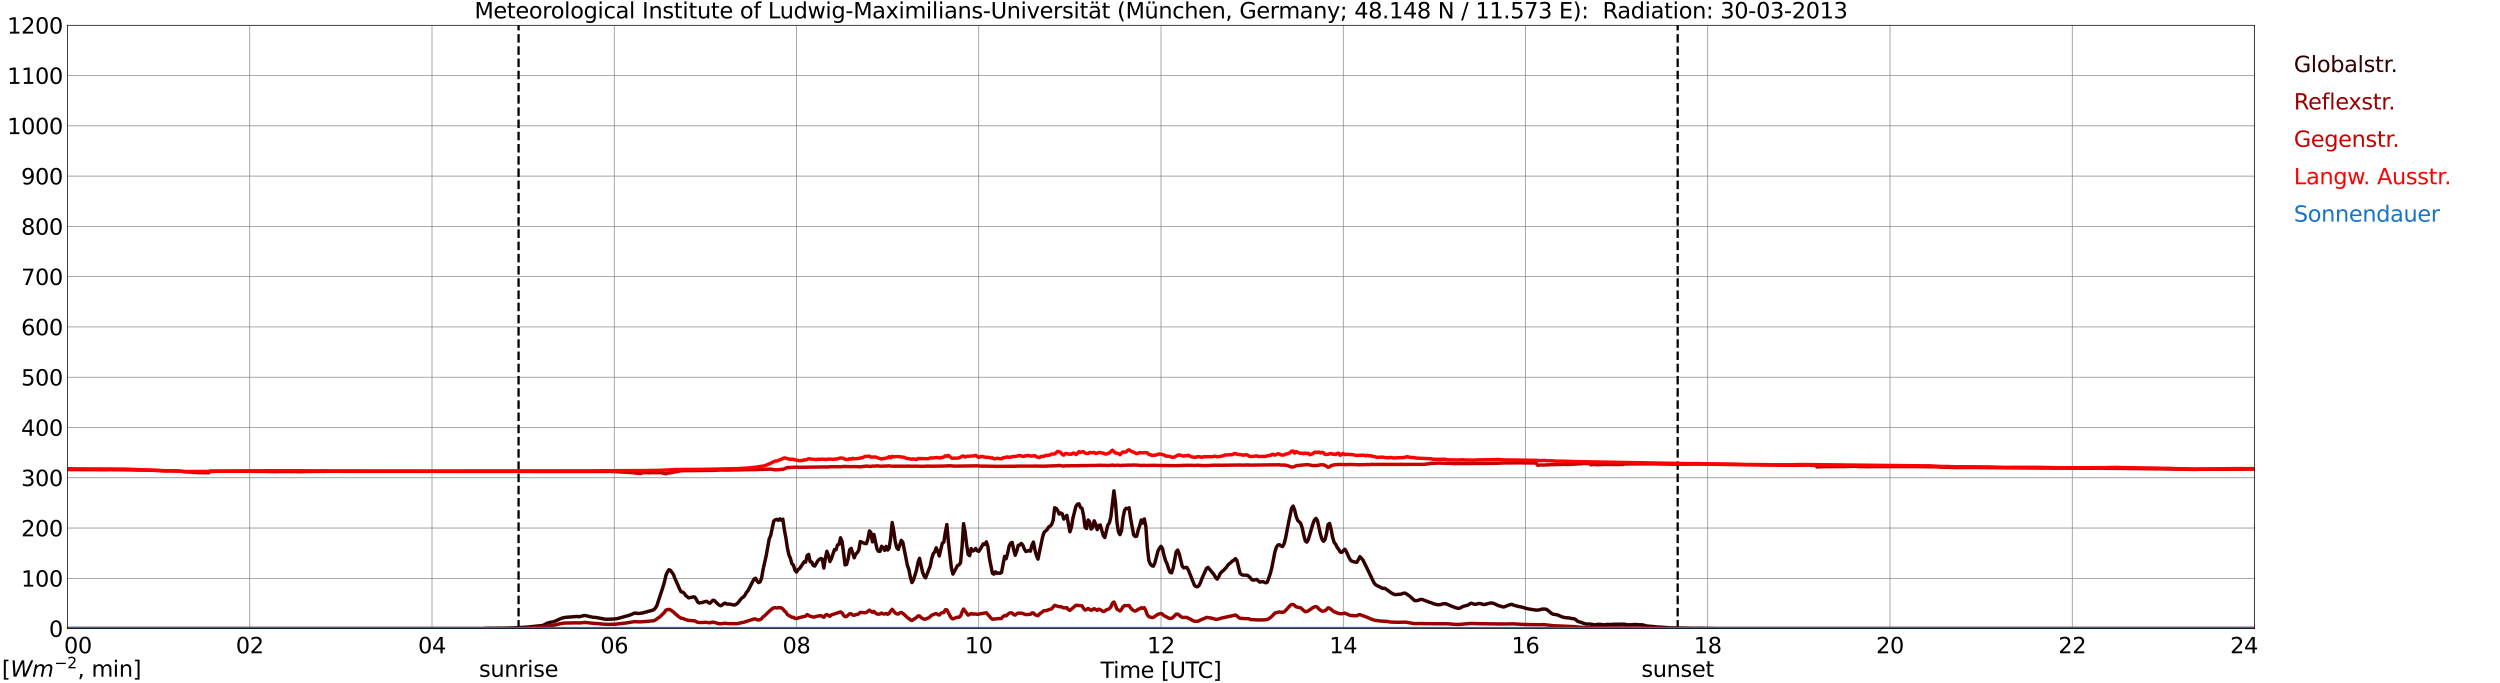 <?xml version="1.0" encoding="utf-8" standalone="no"?>
<!DOCTYPE svg PUBLIC "-//W3C//DTD SVG 1.1//EN"
  "http://www.w3.org/Graphics/SVG/1.1/DTD/svg11.dtd">
<svg xmlns:xlink="http://www.w3.org/1999/xlink" width="1085.4pt" height="296.64pt" viewBox="0 0 1085.4 296.64" xmlns="http://www.w3.org/2000/svg" version="1.1">
 <defs>
  <style type="text/css">*{stroke-linejoin: round; stroke-linecap: butt}</style>
 </defs>
 <g id="figure_1">
  <g id="patch_1">
   <path d="M 0 296.64 
L 1085.4 296.64 
L 1085.4 0 
L 0 0 
z
" style="fill: #ffffff"/>
  </g>
  <g id="axes_1">
   <g id="patch_2">
    <path d="M 29.306 272.909 
L 978.814 272.909 
L 978.814 10.976 
L 29.306 10.976 
z
" style="fill: #ffffff"/>
   </g>
   <g id="patch_3">
    <path d="M 978.814 272.909 
L 978.814 272.909 
L 978.814 10.976 
L 978.814 10.976 
z
" clip-path="url(#p194bf0d7da)" style="fill: #d3d3d3; opacity: 0.25; stroke: #d3d3d3; stroke-linejoin: miter"/>
   </g>
   <g id="matplotlib.axis_1">
    <g id="xtick_1">
     <g id="line2d_1">
      <path d="M 29.306 272.909 
L 29.306 10.976 
" clip-path="url(#p194bf0d7da)" style="fill: none; stroke: #808080; stroke-width: 0.3; stroke-linecap: square"/>
     </g>
     <g id="line2d_2"/>
     <g id="text_1">
      <!--    00 -->
      <g transform="translate(18.733 283.627) scale(0.095 -0.095)">
       <defs>
        <path id="DejaVuSans-20" transform="scale(0.016)"/>
        <path id="DejaVuSans-30" d="M 2034 4250 
Q 1547 4250 1301 3770 
Q 1056 3291 1056 2328 
Q 1056 1369 1301 889 
Q 1547 409 2034 409 
Q 2525 409 2770 889 
Q 3016 1369 3016 2328 
Q 3016 3291 2770 3770 
Q 2525 4250 2034 4250 
z
M 2034 4750 
Q 2819 4750 3233 4129 
Q 3647 3509 3647 2328 
Q 3647 1150 3233 529 
Q 2819 -91 2034 -91 
Q 1250 -91 836 529 
Q 422 1150 422 2328 
Q 422 3509 836 4129 
Q 1250 4750 2034 4750 
z
" transform="scale(0.016)"/>
       </defs>
       <use xlink:href="#DejaVuSans-20"/>
       <use xlink:href="#DejaVuSans-20" transform="translate(31.787 0)"/>
       <use xlink:href="#DejaVuSans-20" transform="translate(63.574 0)"/>
       <use xlink:href="#DejaVuSans-30" transform="translate(95.361 0)"/>
       <use xlink:href="#DejaVuSans-30" transform="translate(158.984 0)"/>
      </g>
     </g>
    </g>
    <g id="xtick_2">
     <g id="line2d_3">
      <path d="M 108.431 272.909 
L 108.431 10.976 
" clip-path="url(#p194bf0d7da)" style="fill: none; stroke: #808080; stroke-width: 0.3; stroke-linecap: square"/>
     </g>
     <g id="line2d_4"/>
     <g id="text_2">
      <!-- 02 -->
      <g transform="translate(102.387 283.627) scale(0.095 -0.095)">
       <defs>
        <path id="DejaVuSans-32" d="M 1228 531 
L 3431 531 
L 3431 0 
L 469 0 
L 469 531 
Q 828 903 1448 1529 
Q 2069 2156 2228 2338 
Q 2531 2678 2651 2914 
Q 2772 3150 2772 3378 
Q 2772 3750 2511 3984 
Q 2250 4219 1831 4219 
Q 1534 4219 1204 4116 
Q 875 4013 500 3803 
L 500 4441 
Q 881 4594 1212 4672 
Q 1544 4750 1819 4750 
Q 2544 4750 2975 4387 
Q 3406 4025 3406 3419 
Q 3406 3131 3298 2873 
Q 3191 2616 2906 2266 
Q 2828 2175 2409 1742 
Q 1991 1309 1228 531 
z
" transform="scale(0.016)"/>
       </defs>
       <use xlink:href="#DejaVuSans-30"/>
       <use xlink:href="#DejaVuSans-32" transform="translate(63.623 0)"/>
      </g>
     </g>
    </g>
    <g id="xtick_3">
     <g id="line2d_5">
      <path d="M 187.557 272.909 
L 187.557 10.976 
" clip-path="url(#p194bf0d7da)" style="fill: none; stroke: #808080; stroke-width: 0.3; stroke-linecap: square"/>
     </g>
     <g id="line2d_6"/>
     <g id="text_3">
      <!-- 04 -->
      <g transform="translate(181.513 283.627) scale(0.095 -0.095)">
       <defs>
        <path id="DejaVuSans-34" d="M 2419 4116 
L 825 1625 
L 2419 1625 
L 2419 4116 
z
M 2253 4666 
L 3047 4666 
L 3047 1625 
L 3713 1625 
L 3713 1100 
L 3047 1100 
L 3047 0 
L 2419 0 
L 2419 1100 
L 313 1100 
L 313 1709 
L 2253 4666 
z
" transform="scale(0.016)"/>
       </defs>
       <use xlink:href="#DejaVuSans-30"/>
       <use xlink:href="#DejaVuSans-34" transform="translate(63.623 0)"/>
      </g>
     </g>
    </g>
    <g id="xtick_4">
     <g id="line2d_7">
      <path d="M 266.683 272.909 
L 266.683 10.976 
" clip-path="url(#p194bf0d7da)" style="fill: none; stroke: #808080; stroke-width: 0.3; stroke-linecap: square"/>
     </g>
     <g id="line2d_8"/>
     <g id="text_4">
      <!-- 06 -->
      <g transform="translate(260.638 283.627) scale(0.095 -0.095)">
       <defs>
        <path id="DejaVuSans-36" d="M 2113 2584 
Q 1688 2584 1439 2293 
Q 1191 2003 1191 1497 
Q 1191 994 1439 701 
Q 1688 409 2113 409 
Q 2538 409 2786 701 
Q 3034 994 3034 1497 
Q 3034 2003 2786 2293 
Q 2538 2584 2113 2584 
z
M 3366 4563 
L 3366 3988 
Q 3128 4100 2886 4159 
Q 2644 4219 2406 4219 
Q 1781 4219 1451 3797 
Q 1122 3375 1075 2522 
Q 1259 2794 1537 2939 
Q 1816 3084 2150 3084 
Q 2853 3084 3261 2657 
Q 3669 2231 3669 1497 
Q 3669 778 3244 343 
Q 2819 -91 2113 -91 
Q 1303 -91 875 529 
Q 447 1150 447 2328 
Q 447 3434 972 4092 
Q 1497 4750 2381 4750 
Q 2619 4750 2861 4703 
Q 3103 4656 3366 4563 
z
" transform="scale(0.016)"/>
       </defs>
       <use xlink:href="#DejaVuSans-30"/>
       <use xlink:href="#DejaVuSans-36" transform="translate(63.623 0)"/>
      </g>
     </g>
    </g>
    <g id="xtick_5">
     <g id="line2d_9">
      <path d="M 345.808 272.909 
L 345.808 10.976 
" clip-path="url(#p194bf0d7da)" style="fill: none; stroke: #808080; stroke-width: 0.3; stroke-linecap: square"/>
     </g>
     <g id="line2d_10"/>
     <g id="text_5">
      <!-- 08 -->
      <g transform="translate(339.764 283.627) scale(0.095 -0.095)">
       <defs>
        <path id="DejaVuSans-38" d="M 2034 2216 
Q 1584 2216 1326 1975 
Q 1069 1734 1069 1313 
Q 1069 891 1326 650 
Q 1584 409 2034 409 
Q 2484 409 2743 651 
Q 3003 894 3003 1313 
Q 3003 1734 2745 1975 
Q 2488 2216 2034 2216 
z
M 1403 2484 
Q 997 2584 770 2862 
Q 544 3141 544 3541 
Q 544 4100 942 4425 
Q 1341 4750 2034 4750 
Q 2731 4750 3128 4425 
Q 3525 4100 3525 3541 
Q 3525 3141 3298 2862 
Q 3072 2584 2669 2484 
Q 3125 2378 3379 2068 
Q 3634 1759 3634 1313 
Q 3634 634 3220 271 
Q 2806 -91 2034 -91 
Q 1263 -91 848 271 
Q 434 634 434 1313 
Q 434 1759 690 2068 
Q 947 2378 1403 2484 
z
M 1172 3481 
Q 1172 3119 1398 2916 
Q 1625 2713 2034 2713 
Q 2441 2713 2670 2916 
Q 2900 3119 2900 3481 
Q 2900 3844 2670 4047 
Q 2441 4250 2034 4250 
Q 1625 4250 1398 4047 
Q 1172 3844 1172 3481 
z
" transform="scale(0.016)"/>
       </defs>
       <use xlink:href="#DejaVuSans-30"/>
       <use xlink:href="#DejaVuSans-38" transform="translate(63.623 0)"/>
      </g>
     </g>
    </g>
    <g id="xtick_6">
     <g id="line2d_11">
      <path d="M 424.934 272.909 
L 424.934 10.976 
" clip-path="url(#p194bf0d7da)" style="fill: none; stroke: #808080; stroke-width: 0.3; stroke-linecap: square"/>
     </g>
     <g id="line2d_12"/>
     <g id="text_6">
      <!-- 10 -->
      <g transform="translate(418.89 283.627) scale(0.095 -0.095)">
       <defs>
        <path id="DejaVuSans-31" d="M 794 531 
L 1825 531 
L 1825 4091 
L 703 3866 
L 703 4441 
L 1819 4666 
L 2450 4666 
L 2450 531 
L 3481 531 
L 3481 0 
L 794 0 
L 794 531 
z
" transform="scale(0.016)"/>
       </defs>
       <use xlink:href="#DejaVuSans-31"/>
       <use xlink:href="#DejaVuSans-30" transform="translate(63.623 0)"/>
      </g>
     </g>
    </g>
    <g id="xtick_7">
     <g id="line2d_13">
      <path d="M 504.06 272.909 
L 504.06 10.976 
" clip-path="url(#p194bf0d7da)" style="fill: none; stroke: #808080; stroke-width: 0.3; stroke-linecap: square"/>
     </g>
     <g id="line2d_14"/>
     <g id="text_7">
      <!-- 12 -->
      <g transform="translate(498.015 283.627) scale(0.095 -0.095)">
       <use xlink:href="#DejaVuSans-31"/>
       <use xlink:href="#DejaVuSans-32" transform="translate(63.623 0)"/>
      </g>
     </g>
    </g>
    <g id="xtick_8">
     <g id="line2d_15">
      <path d="M 583.185 272.909 
L 583.185 10.976 
" clip-path="url(#p194bf0d7da)" style="fill: none; stroke: #808080; stroke-width: 0.3; stroke-linecap: square"/>
     </g>
     <g id="line2d_16"/>
     <g id="text_8">
      <!-- 14 -->
      <g transform="translate(577.141 283.627) scale(0.095 -0.095)">
       <use xlink:href="#DejaVuSans-31"/>
       <use xlink:href="#DejaVuSans-34" transform="translate(63.623 0)"/>
      </g>
     </g>
    </g>
    <g id="xtick_9">
     <g id="line2d_17">
      <path d="M 662.311 272.909 
L 662.311 10.976 
" clip-path="url(#p194bf0d7da)" style="fill: none; stroke: #808080; stroke-width: 0.3; stroke-linecap: square"/>
     </g>
     <g id="line2d_18"/>
     <g id="text_9">
      <!-- 16 -->
      <g transform="translate(656.267 283.627) scale(0.095 -0.095)">
       <use xlink:href="#DejaVuSans-31"/>
       <use xlink:href="#DejaVuSans-36" transform="translate(63.623 0)"/>
      </g>
     </g>
    </g>
    <g id="xtick_10">
     <g id="line2d_19">
      <path d="M 741.437 272.909 
L 741.437 10.976 
" clip-path="url(#p194bf0d7da)" style="fill: none; stroke: #808080; stroke-width: 0.3; stroke-linecap: square"/>
     </g>
     <g id="line2d_20"/>
     <g id="text_10">
      <!-- 18 -->
      <g transform="translate(735.392 283.627) scale(0.095 -0.095)">
       <use xlink:href="#DejaVuSans-31"/>
       <use xlink:href="#DejaVuSans-38" transform="translate(63.623 0)"/>
      </g>
     </g>
    </g>
    <g id="xtick_11">
     <g id="line2d_21">
      <path d="M 820.562 272.909 
L 820.562 10.976 
" clip-path="url(#p194bf0d7da)" style="fill: none; stroke: #808080; stroke-width: 0.3; stroke-linecap: square"/>
     </g>
     <g id="line2d_22"/>
     <g id="text_11">
      <!-- 20 -->
      <g transform="translate(814.518 283.627) scale(0.095 -0.095)">
       <use xlink:href="#DejaVuSans-32"/>
       <use xlink:href="#DejaVuSans-30" transform="translate(63.623 0)"/>
      </g>
     </g>
    </g>
    <g id="xtick_12">
     <g id="line2d_23">
      <path d="M 899.688 272.909 
L 899.688 10.976 
" clip-path="url(#p194bf0d7da)" style="fill: none; stroke: #808080; stroke-width: 0.3; stroke-linecap: square"/>
     </g>
     <g id="line2d_24"/>
     <g id="text_12">
      <!-- 22 -->
      <g transform="translate(893.644 283.627) scale(0.095 -0.095)">
       <use xlink:href="#DejaVuSans-32"/>
       <use xlink:href="#DejaVuSans-32" transform="translate(63.623 0)"/>
      </g>
     </g>
    </g>
    <g id="xtick_13">
     <g id="line2d_25">
      <path d="M 978.814 272.909 
L 978.814 10.976 
" clip-path="url(#p194bf0d7da)" style="fill: none; stroke: #808080; stroke-width: 0.3; stroke-linecap: square"/>
     </g>
     <g id="line2d_26"/>
     <g id="text_13">
      <!-- 24    -->
      <g transform="translate(968.241 283.627) scale(0.095 -0.095)">
       <use xlink:href="#DejaVuSans-32"/>
       <use xlink:href="#DejaVuSans-34" transform="translate(63.623 0)"/>
       <use xlink:href="#DejaVuSans-20" transform="translate(127.246 0)"/>
       <use xlink:href="#DejaVuSans-20" transform="translate(159.033 0)"/>
       <use xlink:href="#DejaVuSans-20" transform="translate(190.82 0)"/>
      </g>
     </g>
    </g>
    <g id="text_14">
     <!-- Time [UTC] -->
     <g transform="translate(477.806 294.322) scale(0.095 -0.095)">
      <defs>
       <path id="DejaVuSans-54" d="M -19 4666 
L 3928 4666 
L 3928 4134 
L 2272 4134 
L 2272 0 
L 1638 0 
L 1638 4134 
L -19 4134 
L -19 4666 
z
" transform="scale(0.016)"/>
       <path id="DejaVuSans-69" d="M 603 3500 
L 1178 3500 
L 1178 0 
L 603 0 
L 603 3500 
z
M 603 4863 
L 1178 4863 
L 1178 4134 
L 603 4134 
L 603 4863 
z
" transform="scale(0.016)"/>
       <path id="DejaVuSans-6d" d="M 3328 2828 
Q 3544 3216 3844 3400 
Q 4144 3584 4550 3584 
Q 5097 3584 5394 3201 
Q 5691 2819 5691 2113 
L 5691 0 
L 5113 0 
L 5113 2094 
Q 5113 2597 4934 2840 
Q 4756 3084 4391 3084 
Q 3944 3084 3684 2787 
Q 3425 2491 3425 1978 
L 3425 0 
L 2847 0 
L 2847 2094 
Q 2847 2600 2669 2842 
Q 2491 3084 2119 3084 
Q 1678 3084 1418 2786 
Q 1159 2488 1159 1978 
L 1159 0 
L 581 0 
L 581 3500 
L 1159 3500 
L 1159 2956 
Q 1356 3278 1631 3431 
Q 1906 3584 2284 3584 
Q 2666 3584 2933 3390 
Q 3200 3197 3328 2828 
z
" transform="scale(0.016)"/>
       <path id="DejaVuSans-65" d="M 3597 1894 
L 3597 1613 
L 953 1613 
Q 991 1019 1311 708 
Q 1631 397 2203 397 
Q 2534 397 2845 478 
Q 3156 559 3463 722 
L 3463 178 
Q 3153 47 2828 -22 
Q 2503 -91 2169 -91 
Q 1331 -91 842 396 
Q 353 884 353 1716 
Q 353 2575 817 3079 
Q 1281 3584 2069 3584 
Q 2775 3584 3186 3129 
Q 3597 2675 3597 1894 
z
M 3022 2063 
Q 3016 2534 2758 2815 
Q 2500 3097 2075 3097 
Q 1594 3097 1305 2825 
Q 1016 2553 972 2059 
L 3022 2063 
z
" transform="scale(0.016)"/>
       <path id="DejaVuSans-5b" d="M 550 4863 
L 1875 4863 
L 1875 4416 
L 1125 4416 
L 1125 -397 
L 1875 -397 
L 1875 -844 
L 550 -844 
L 550 4863 
z
" transform="scale(0.016)"/>
       <path id="DejaVuSans-55" d="M 556 4666 
L 1191 4666 
L 1191 1831 
Q 1191 1081 1462 751 
Q 1734 422 2344 422 
Q 2950 422 3222 751 
Q 3494 1081 3494 1831 
L 3494 4666 
L 4128 4666 
L 4128 1753 
Q 4128 841 3676 375 
Q 3225 -91 2344 -91 
Q 1459 -91 1007 375 
Q 556 841 556 1753 
L 556 4666 
z
" transform="scale(0.016)"/>
       <path id="DejaVuSans-43" d="M 4122 4306 
L 4122 3641 
Q 3803 3938 3442 4084 
Q 3081 4231 2675 4231 
Q 1875 4231 1450 3742 
Q 1025 3253 1025 2328 
Q 1025 1406 1450 917 
Q 1875 428 2675 428 
Q 3081 428 3442 575 
Q 3803 722 4122 1019 
L 4122 359 
Q 3791 134 3420 21 
Q 3050 -91 2638 -91 
Q 1578 -91 968 557 
Q 359 1206 359 2328 
Q 359 3453 968 4101 
Q 1578 4750 2638 4750 
Q 3056 4750 3426 4639 
Q 3797 4528 4122 4306 
z
" transform="scale(0.016)"/>
       <path id="DejaVuSans-5d" d="M 1947 4863 
L 1947 -844 
L 622 -844 
L 622 -397 
L 1369 -397 
L 1369 4416 
L 622 4416 
L 622 4863 
L 1947 4863 
z
" transform="scale(0.016)"/>
      </defs>
      <use xlink:href="#DejaVuSans-54"/>
      <use xlink:href="#DejaVuSans-69" transform="translate(57.959 0)"/>
      <use xlink:href="#DejaVuSans-6d" transform="translate(85.742 0)"/>
      <use xlink:href="#DejaVuSans-65" transform="translate(183.154 0)"/>
      <use xlink:href="#DejaVuSans-20" transform="translate(244.678 0)"/>
      <use xlink:href="#DejaVuSans-5b" transform="translate(276.465 0)"/>
      <use xlink:href="#DejaVuSans-55" transform="translate(315.479 0)"/>
      <use xlink:href="#DejaVuSans-54" transform="translate(388.672 0)"/>
      <use xlink:href="#DejaVuSans-43" transform="translate(443.881 0)"/>
      <use xlink:href="#DejaVuSans-5d" transform="translate(513.705 0)"/>
     </g>
    </g>
   </g>
   <g id="matplotlib.axis_2">
    <g id="ytick_1">
     <g id="line2d_27">
      <path d="M 29.306 272.909 
L 978.814 272.909 
" clip-path="url(#p194bf0d7da)" style="fill: none; stroke: #808080; stroke-width: 0.3; stroke-linecap: square"/>
     </g>
     <g id="line2d_28"/>
     <g id="text_15">
      <!-- 0 -->
      <g transform="translate(21.261 276.518) scale(0.095 -0.095)">
       <use xlink:href="#DejaVuSans-30"/>
      </g>
     </g>
    </g>
    <g id="ytick_2">
     <g id="line2d_29">
      <path d="M 29.306 251.081 
L 978.814 251.081 
" clip-path="url(#p194bf0d7da)" style="fill: none; stroke: #808080; stroke-width: 0.3; stroke-linecap: square"/>
     </g>
     <g id="line2d_30"/>
     <g id="text_16">
      <!-- 100 -->
      <g transform="translate(9.173 254.69) scale(0.095 -0.095)">
       <use xlink:href="#DejaVuSans-31"/>
       <use xlink:href="#DejaVuSans-30" transform="translate(63.623 0)"/>
       <use xlink:href="#DejaVuSans-30" transform="translate(127.246 0)"/>
      </g>
     </g>
    </g>
    <g id="ytick_3">
     <g id="line2d_31">
      <path d="M 29.306 229.253 
L 978.814 229.253 
" clip-path="url(#p194bf0d7da)" style="fill: none; stroke: #808080; stroke-width: 0.3; stroke-linecap: square"/>
     </g>
     <g id="line2d_32"/>
     <g id="text_17">
      <!-- 200 -->
      <g transform="translate(9.173 232.863) scale(0.095 -0.095)">
       <use xlink:href="#DejaVuSans-32"/>
       <use xlink:href="#DejaVuSans-30" transform="translate(63.623 0)"/>
       <use xlink:href="#DejaVuSans-30" transform="translate(127.246 0)"/>
      </g>
     </g>
    </g>
    <g id="ytick_4">
     <g id="line2d_33">
      <path d="M 29.306 207.426 
L 978.814 207.426 
" clip-path="url(#p194bf0d7da)" style="fill: none; stroke: #808080; stroke-width: 0.3; stroke-linecap: square"/>
     </g>
     <g id="line2d_34"/>
     <g id="text_18">
      <!-- 300 -->
      <g transform="translate(9.173 211.035) scale(0.095 -0.095)">
       <defs>
        <path id="DejaVuSans-33" d="M 2597 2516 
Q 3050 2419 3304 2112 
Q 3559 1806 3559 1356 
Q 3559 666 3084 287 
Q 2609 -91 1734 -91 
Q 1441 -91 1130 -33 
Q 819 25 488 141 
L 488 750 
Q 750 597 1062 519 
Q 1375 441 1716 441 
Q 2309 441 2620 675 
Q 2931 909 2931 1356 
Q 2931 1769 2642 2001 
Q 2353 2234 1838 2234 
L 1294 2234 
L 1294 2753 
L 1863 2753 
Q 2328 2753 2575 2939 
Q 2822 3125 2822 3475 
Q 2822 3834 2567 4026 
Q 2313 4219 1838 4219 
Q 1578 4219 1281 4162 
Q 984 4106 628 3988 
L 628 4550 
Q 988 4650 1302 4700 
Q 1616 4750 1894 4750 
Q 2613 4750 3031 4423 
Q 3450 4097 3450 3541 
Q 3450 3153 3228 2886 
Q 3006 2619 2597 2516 
z
" transform="scale(0.016)"/>
       </defs>
       <use xlink:href="#DejaVuSans-33"/>
       <use xlink:href="#DejaVuSans-30" transform="translate(63.623 0)"/>
       <use xlink:href="#DejaVuSans-30" transform="translate(127.246 0)"/>
      </g>
     </g>
    </g>
    <g id="ytick_5">
     <g id="line2d_35">
      <path d="M 29.306 185.598 
L 978.814 185.598 
" clip-path="url(#p194bf0d7da)" style="fill: none; stroke: #808080; stroke-width: 0.3; stroke-linecap: square"/>
     </g>
     <g id="line2d_36"/>
     <g id="text_19">
      <!-- 400 -->
      <g transform="translate(9.173 189.207) scale(0.095 -0.095)">
       <use xlink:href="#DejaVuSans-34"/>
       <use xlink:href="#DejaVuSans-30" transform="translate(63.623 0)"/>
       <use xlink:href="#DejaVuSans-30" transform="translate(127.246 0)"/>
      </g>
     </g>
    </g>
    <g id="ytick_6">
     <g id="line2d_37">
      <path d="M 29.306 163.77 
L 978.814 163.77 
" clip-path="url(#p194bf0d7da)" style="fill: none; stroke: #808080; stroke-width: 0.3; stroke-linecap: square"/>
     </g>
     <g id="line2d_38"/>
     <g id="text_20">
      <!-- 500 -->
      <g transform="translate(9.173 167.379) scale(0.095 -0.095)">
       <defs>
        <path id="DejaVuSans-35" d="M 691 4666 
L 3169 4666 
L 3169 4134 
L 1269 4134 
L 1269 2991 
Q 1406 3038 1543 3061 
Q 1681 3084 1819 3084 
Q 2600 3084 3056 2656 
Q 3513 2228 3513 1497 
Q 3513 744 3044 326 
Q 2575 -91 1722 -91 
Q 1428 -91 1123 -41 
Q 819 9 494 109 
L 494 744 
Q 775 591 1075 516 
Q 1375 441 1709 441 
Q 2250 441 2565 725 
Q 2881 1009 2881 1497 
Q 2881 1984 2565 2268 
Q 2250 2553 1709 2553 
Q 1456 2553 1204 2497 
Q 953 2441 691 2322 
L 691 4666 
z
" transform="scale(0.016)"/>
       </defs>
       <use xlink:href="#DejaVuSans-35"/>
       <use xlink:href="#DejaVuSans-30" transform="translate(63.623 0)"/>
       <use xlink:href="#DejaVuSans-30" transform="translate(127.246 0)"/>
      </g>
     </g>
    </g>
    <g id="ytick_7">
     <g id="line2d_39">
      <path d="M 29.306 141.942 
L 978.814 141.942 
" clip-path="url(#p194bf0d7da)" style="fill: none; stroke: #808080; stroke-width: 0.3; stroke-linecap: square"/>
     </g>
     <g id="line2d_40"/>
     <g id="text_21">
      <!-- 600 -->
      <g transform="translate(9.173 145.551) scale(0.095 -0.095)">
       <use xlink:href="#DejaVuSans-36"/>
       <use xlink:href="#DejaVuSans-30" transform="translate(63.623 0)"/>
       <use xlink:href="#DejaVuSans-30" transform="translate(127.246 0)"/>
      </g>
     </g>
    </g>
    <g id="ytick_8">
     <g id="line2d_41">
      <path d="M 29.306 120.114 
L 978.814 120.114 
" clip-path="url(#p194bf0d7da)" style="fill: none; stroke: #808080; stroke-width: 0.3; stroke-linecap: square"/>
     </g>
     <g id="line2d_42"/>
     <g id="text_22">
      <!-- 700 -->
      <g transform="translate(9.173 123.724) scale(0.095 -0.095)">
       <defs>
        <path id="DejaVuSans-37" d="M 525 4666 
L 3525 4666 
L 3525 4397 
L 1831 0 
L 1172 0 
L 2766 4134 
L 525 4134 
L 525 4666 
z
" transform="scale(0.016)"/>
       </defs>
       <use xlink:href="#DejaVuSans-37"/>
       <use xlink:href="#DejaVuSans-30" transform="translate(63.623 0)"/>
       <use xlink:href="#DejaVuSans-30" transform="translate(127.246 0)"/>
      </g>
     </g>
    </g>
    <g id="ytick_9">
     <g id="line2d_43">
      <path d="M 29.306 98.287 
L 978.814 98.287 
" clip-path="url(#p194bf0d7da)" style="fill: none; stroke: #808080; stroke-width: 0.3; stroke-linecap: square"/>
     </g>
     <g id="line2d_44"/>
     <g id="text_23">
      <!-- 800 -->
      <g transform="translate(9.173 101.896) scale(0.095 -0.095)">
       <use xlink:href="#DejaVuSans-38"/>
       <use xlink:href="#DejaVuSans-30" transform="translate(63.623 0)"/>
       <use xlink:href="#DejaVuSans-30" transform="translate(127.246 0)"/>
      </g>
     </g>
    </g>
    <g id="ytick_10">
     <g id="line2d_45">
      <path d="M 29.306 76.459 
L 978.814 76.459 
" clip-path="url(#p194bf0d7da)" style="fill: none; stroke: #808080; stroke-width: 0.3; stroke-linecap: square"/>
     </g>
     <g id="line2d_46"/>
     <g id="text_24">
      <!-- 900 -->
      <g transform="translate(9.173 80.068) scale(0.095 -0.095)">
       <defs>
        <path id="DejaVuSans-39" d="M 703 97 
L 703 672 
Q 941 559 1184 500 
Q 1428 441 1663 441 
Q 2288 441 2617 861 
Q 2947 1281 2994 2138 
Q 2813 1869 2534 1725 
Q 2256 1581 1919 1581 
Q 1219 1581 811 2004 
Q 403 2428 403 3163 
Q 403 3881 828 4315 
Q 1253 4750 1959 4750 
Q 2769 4750 3195 4129 
Q 3622 3509 3622 2328 
Q 3622 1225 3098 567 
Q 2575 -91 1691 -91 
Q 1453 -91 1209 -44 
Q 966 3 703 97 
z
M 1959 2075 
Q 2384 2075 2632 2365 
Q 2881 2656 2881 3163 
Q 2881 3666 2632 3958 
Q 2384 4250 1959 4250 
Q 1534 4250 1286 3958 
Q 1038 3666 1038 3163 
Q 1038 2656 1286 2365 
Q 1534 2075 1959 2075 
z
" transform="scale(0.016)"/>
       </defs>
       <use xlink:href="#DejaVuSans-39"/>
       <use xlink:href="#DejaVuSans-30" transform="translate(63.623 0)"/>
       <use xlink:href="#DejaVuSans-30" transform="translate(127.246 0)"/>
      </g>
     </g>
    </g>
    <g id="ytick_11">
     <g id="line2d_47">
      <path d="M 29.306 54.631 
L 978.814 54.631 
" clip-path="url(#p194bf0d7da)" style="fill: none; stroke: #808080; stroke-width: 0.3; stroke-linecap: square"/>
     </g>
     <g id="line2d_48"/>
     <g id="text_25">
      <!-- 1000 -->
      <g transform="translate(3.128 58.24) scale(0.095 -0.095)">
       <use xlink:href="#DejaVuSans-31"/>
       <use xlink:href="#DejaVuSans-30" transform="translate(63.623 0)"/>
       <use xlink:href="#DejaVuSans-30" transform="translate(127.246 0)"/>
       <use xlink:href="#DejaVuSans-30" transform="translate(190.869 0)"/>
      </g>
     </g>
    </g>
    <g id="ytick_12">
     <g id="line2d_49">
      <path d="M 29.306 32.803 
L 978.814 32.803 
" clip-path="url(#p194bf0d7da)" style="fill: none; stroke: #808080; stroke-width: 0.3; stroke-linecap: square"/>
     </g>
     <g id="line2d_50"/>
     <g id="text_26">
      <!-- 1100 -->
      <g transform="translate(3.128 36.413) scale(0.095 -0.095)">
       <use xlink:href="#DejaVuSans-31"/>
       <use xlink:href="#DejaVuSans-31" transform="translate(63.623 0)"/>
       <use xlink:href="#DejaVuSans-30" transform="translate(127.246 0)"/>
       <use xlink:href="#DejaVuSans-30" transform="translate(190.869 0)"/>
      </g>
     </g>
    </g>
    <g id="ytick_13">
     <g id="line2d_51">
      <path d="M 29.306 10.976 
L 978.814 10.976 
" clip-path="url(#p194bf0d7da)" style="fill: none; stroke: #808080; stroke-width: 0.3; stroke-linecap: square"/>
     </g>
     <g id="line2d_52"/>
     <g id="text_27">
      <!-- 1200 -->
      <g transform="translate(3.128 14.585) scale(0.095 -0.095)">
       <use xlink:href="#DejaVuSans-31"/>
       <use xlink:href="#DejaVuSans-32" transform="translate(63.623 0)"/>
       <use xlink:href="#DejaVuSans-30" transform="translate(127.246 0)"/>
       <use xlink:href="#DejaVuSans-30" transform="translate(190.869 0)"/>
      </g>
     </g>
    </g>
   </g>
   <g id="line2d_53">
    <path d="M 225.142 272.909 
L 225.142 10.976 
" clip-path="url(#p194bf0d7da)" style="fill: none; stroke-dasharray: 3.7,1.6; stroke-dashoffset: 0; stroke: #000000"/>
   </g>
   <g id="line2d_54">
    <path d="M 728.381 272.909 
L 728.381 10.976 
" clip-path="url(#p194bf0d7da)" style="fill: none; stroke-dasharray: 3.7,1.6; stroke-dashoffset: 0; stroke: #000000"/>
   </g>
   <g id="line2d_55">
    <path d="M 29.306 272.909 
L 209.976 272.909 
L 210.635 272.795 
L 219.867 272.71 
L 223.823 272.56 
L 228.439 272.3 
L 235.692 271.547 
L 237.011 270.859 
L 237.67 270.514 
L 238.989 270.169 
L 240.308 269.975 
L 241.626 269.416 
L 242.945 268.77 
L 244.264 268.275 
L 245.583 268.017 
L 248.22 267.823 
L 250.198 267.65 
L 251.517 267.738 
L 252.836 267.437 
L 253.495 267.264 
L 254.155 267.242 
L 256.133 267.716 
L 257.451 267.995 
L 258.77 268.08 
L 262.067 268.705 
L 262.726 268.855 
L 266.023 268.792 
L 268.002 268.576 
L 273.277 267.114 
L 274.595 266.574 
L 275.255 266.23 
L 275.914 266.188 
L 277.233 266.358 
L 279.211 266.079 
L 279.87 265.821 
L 280.53 265.734 
L 281.189 265.498 
L 282.508 265.175 
L 283.827 264.723 
L 284.486 264.077 
L 285.145 263.023 
L 287.783 255.014 
L 288.442 252.777 
L 289.102 249.87 
L 289.761 248.342 
L 290.42 247.351 
L 291.08 247.61 
L 292.399 249.44 
L 293.058 251.269 
L 293.717 252.626 
L 295.036 255.704 
L 295.696 256.931 
L 296.355 257.038 
L 297.014 257.511 
L 297.674 258.502 
L 298.992 259.579 
L 300.971 259.17 
L 301.63 259.19 
L 302.289 260.181 
L 302.949 261.43 
L 303.608 261.796 
L 304.267 261.624 
L 304.927 261.58 
L 306.246 261.15 
L 306.905 261.107 
L 307.564 261.646 
L 308.224 261.881 
L 309.543 260.589 
L 310.202 260.762 
L 311.521 262.141 
L 312.18 262.656 
L 312.839 263.001 
L 313.499 262.744 
L 314.158 262.098 
L 314.818 261.838 
L 315.477 262.27 
L 316.796 262.27 
L 318.774 262.7 
L 319.433 262.484 
L 320.093 262.01 
L 320.752 261.301 
L 321.411 260.375 
L 322.071 259.644 
L 322.73 259.212 
L 323.39 258.481 
L 324.049 257.232 
L 324.708 256.523 
L 327.346 251.419 
L 328.005 251.055 
L 328.665 252.194 
L 329.324 252.928 
L 329.983 252.646 
L 330.643 251.055 
L 331.302 247.222 
L 332.621 241.409 
L 333.94 234.071 
L 334.599 232.477 
L 335.918 226.235 
L 336.577 225.695 
L 337.236 225.481 
L 337.896 225.911 
L 338.555 225.265 
L 339.215 225.846 
L 339.874 225.394 
L 340.533 229.958 
L 341.193 233.488 
L 341.852 237.923 
L 342.512 240.894 
L 343.171 242.444 
L 343.83 244.768 
L 344.49 245.393 
L 345.149 247.567 
L 345.808 248.363 
L 346.468 247.266 
L 347.127 246.877 
L 348.446 244.941 
L 349.105 243.906 
L 349.765 244.079 
L 350.424 241.173 
L 351.083 240.7 
L 351.743 243.865 
L 352.402 244.015 
L 353.062 245.458 
L 353.721 245.779 
L 355.04 243.52 
L 355.699 242.896 
L 356.359 242.487 
L 357.018 242.745 
L 357.677 246.619 
L 358.337 242.466 
L 358.996 239.366 
L 359.655 241.13 
L 360.315 243.799 
L 360.974 242.487 
L 362.293 238.611 
L 362.952 238.676 
L 363.612 236.609 
L 364.271 236.352 
L 364.93 233.488 
L 365.59 235.059 
L 366.909 245.264 
L 367.568 245.026 
L 368.227 242.551 
L 368.887 238.676 
L 369.546 238.074 
L 370.865 242.186 
L 371.524 240.571 
L 372.184 239.925 
L 372.843 238.892 
L 373.502 235.103 
L 375.481 235.985 
L 376.14 236.007 
L 376.799 234.049 
L 377.459 230.517 
L 378.118 231.163 
L 378.777 235.276 
L 379.437 232.067 
L 380.756 238.331 
L 381.415 239.344 
L 382.074 239.366 
L 382.734 237.17 
L 383.393 237.836 
L 384.053 238.934 
L 384.712 237.212 
L 385.371 238.805 
L 386.031 238.052 
L 386.69 233.597 
L 387.349 226.859 
L 388.009 230.388 
L 388.668 235.081 
L 389.328 237.794 
L 389.987 238.548 
L 391.306 234.608 
L 391.965 235.47 
L 393.943 245.393 
L 394.603 247.309 
L 395.262 250.623 
L 395.921 252.928 
L 396.581 251.83 
L 397.899 247.545 
L 398.559 244.21 
L 399.218 242.4 
L 400.537 248.407 
L 401.196 250.064 
L 401.856 250.882 
L 403.834 245.888 
L 404.493 242.616 
L 405.153 240.42 
L 405.812 239.645 
L 406.471 237.836 
L 407.131 239.257 
L 407.79 241.368 
L 409.109 235.834 
L 409.768 235.383 
L 410.428 231.12 
L 411.087 227.741 
L 411.746 235.147 
L 413.065 246.663 
L 413.725 249.245 
L 415.703 245.543 
L 416.362 245.22 
L 417.022 244.36 
L 417.681 237.493 
L 418.34 227.354 
L 419 230.884 
L 419.659 236.437 
L 420.318 240.678 
L 420.978 241.259 
L 421.637 238.159 
L 422.297 239.235 
L 422.956 238.956 
L 423.615 238.137 
L 424.275 239.106 
L 424.934 239.366 
L 425.593 238.397 
L 426.912 236.114 
L 427.572 236.395 
L 428.231 235.254 
L 428.89 237.234 
L 429.55 242.293 
L 430.869 248.881 
L 431.528 249.267 
L 432.187 248.276 
L 432.847 248.922 
L 433.506 248.708 
L 434.165 248.922 
L 434.825 248.536 
L 436.144 241.582 
L 436.803 242.594 
L 437.462 240.313 
L 438.122 237.083 
L 438.781 235.813 
L 439.44 235.489 
L 440.1 238.676 
L 440.759 241.066 
L 441.419 239.301 
L 442.078 236.76 
L 442.737 236.653 
L 443.397 235.922 
L 444.056 236.675 
L 444.716 238.331 
L 445.375 239.408 
L 446.034 239.301 
L 446.694 238.956 
L 447.353 239.301 
L 448.012 236.738 
L 448.672 235.339 
L 449.331 238.827 
L 449.991 241.173 
L 450.65 242.745 
L 452.628 233.23 
L 453.287 231.141 
L 454.606 229.936 
L 455.266 228.817 
L 455.925 228.43 
L 456.584 227.719 
L 457.244 225.868 
L 457.903 220.444 
L 458.563 220.745 
L 459.222 221.67 
L 459.881 223.22 
L 460.541 222.703 
L 461.2 223.113 
L 461.859 225.372 
L 462.519 224.707 
L 463.178 223.737 
L 464.497 230.884 
L 465.156 228.946 
L 465.816 224.986 
L 467.134 219.776 
L 467.794 218.894 
L 468.453 218.743 
L 469.113 220.337 
L 469.772 220.679 
L 470.431 223.823 
L 471.091 228.904 
L 471.75 229.463 
L 472.409 225.761 
L 473.069 226.579 
L 473.728 229.701 
L 474.388 229.055 
L 475.047 226.128 
L 475.706 227.546 
L 476.366 229.958 
L 477.025 228.192 
L 477.685 227.935 
L 479.003 232.521 
L 479.663 233.359 
L 480.981 227.935 
L 481.641 227.053 
L 482.3 224.405 
L 483.619 213.103 
L 484.278 218.032 
L 484.938 226.752 
L 485.597 230.991 
L 486.256 232.111 
L 486.916 230.454 
L 487.575 224.707 
L 488.235 221.585 
L 488.894 220.679 
L 489.553 220.852 
L 490.213 220.444 
L 490.872 225.137 
L 492.191 232.261 
L 492.85 232.907 
L 493.51 232.8 
L 494.169 230.109 
L 494.828 228.151 
L 495.488 225.739 
L 496.147 227.095 
L 496.807 225.309 
L 497.466 228.43 
L 498.125 237.644 
L 498.785 243.347 
L 499.444 244.919 
L 500.103 245.65 
L 500.763 245.801 
L 501.422 244.273 
L 502.741 239.235 
L 503.4 238.052 
L 504.06 237.192 
L 504.719 238.246 
L 505.379 241.173 
L 506.038 243.454 
L 506.697 244.812 
L 507.357 246.921 
L 508.016 248.47 
L 508.675 248.687 
L 509.335 246.619 
L 510.654 239.536 
L 511.313 238.827 
L 511.972 240.464 
L 513.291 245.866 
L 513.95 246.576 
L 514.61 246.34 
L 515.269 246.34 
L 515.929 247.46 
L 518.566 254.089 
L 519.226 254.67 
L 519.885 254.735 
L 520.544 254.24 
L 521.204 252.947 
L 521.863 251.074 
L 523.841 246.726 
L 524.501 246.34 
L 527.138 249.568 
L 527.797 250.795 
L 528.457 251.419 
L 529.116 250.431 
L 529.776 248.966 
L 530.435 248.257 
L 531.094 247.739 
L 532.413 246.34 
L 533.073 245.393 
L 533.732 244.703 
L 534.391 244.251 
L 535.051 243.564 
L 535.71 243.219 
L 536.369 242.529 
L 537.029 243.347 
L 538.348 248.793 
L 539.007 249.461 
L 539.666 249.675 
L 541.644 249.784 
L 542.304 250.321 
L 543.623 251.764 
L 544.282 251.852 
L 545.601 251.57 
L 546.919 252.712 
L 548.238 252.517 
L 549.557 253.035 
L 550.216 252.712 
L 551.535 248.966 
L 552.195 246.362 
L 553.513 239.602 
L 554.173 237.535 
L 554.832 236.609 
L 555.491 236.502 
L 556.151 237.02 
L 556.81 237.299 
L 557.47 236.179 
L 558.129 233.704 
L 559.448 226.881 
L 560.766 220.594 
L 561.426 219.712 
L 562.085 221.413 
L 562.745 224.211 
L 563.404 225.933 
L 564.723 227.223 
L 565.382 229.269 
L 566.042 232.368 
L 566.701 234.846 
L 567.36 235.361 
L 568.02 234.263 
L 569.998 227.505 
L 570.657 225.804 
L 571.317 225.049 
L 571.976 226.018 
L 573.295 232.004 
L 573.954 234.112 
L 574.613 235.016 
L 575.273 234.263 
L 575.932 231.615 
L 576.592 227.741 
L 577.251 227.245 
L 577.91 229.808 
L 578.57 233.296 
L 579.229 235.47 
L 579.889 236.308 
L 580.548 237.644 
L 581.207 238.526 
L 581.867 239.645 
L 582.526 239.84 
L 583.845 238.46 
L 584.504 239.366 
L 585.823 242.337 
L 586.482 243.369 
L 587.142 243.692 
L 588.46 244.079 
L 589.12 244.101 
L 590.439 241.669 
L 591.757 243.153 
L 595.054 249.913 
L 596.373 252.733 
L 597.032 253.703 
L 597.692 254.154 
L 599.011 254.8 
L 600.329 255.488 
L 600.989 255.359 
L 601.648 255.682 
L 604.286 257.577 
L 605.604 258.179 
L 608.242 257.942 
L 609.561 257.49 
L 610.22 257.577 
L 611.539 258.481 
L 612.198 258.954 
L 614.176 260.762 
L 615.495 260.74 
L 616.154 260.439 
L 616.814 260.268 
L 617.473 260.268 
L 620.77 261.537 
L 621.429 261.687 
L 622.089 262.032 
L 624.067 262.549 
L 625.386 262.528 
L 626.045 262.248 
L 627.364 262.076 
L 628.023 262.226 
L 630.661 263.368 
L 631.32 263.56 
L 631.98 263.883 
L 633.298 264.143 
L 633.958 263.949 
L 635.276 263.237 
L 637.255 262.744 
L 638.573 261.903 
L 639.233 262.01 
L 639.892 262.292 
L 640.552 262.377 
L 641.211 262.248 
L 641.87 261.988 
L 643.189 262.141 
L 643.848 262.399 
L 644.508 262.462 
L 647.145 261.796 
L 647.805 261.818 
L 648.464 261.969 
L 650.442 262.872 
L 651.102 263.108 
L 651.761 263.217 
L 652.42 263.518 
L 653.08 263.475 
L 654.399 262.936 
L 655.717 262.484 
L 656.377 262.377 
L 657.036 262.7 
L 659.014 263.237 
L 660.992 263.647 
L 662.311 264.055 
L 663.63 264.379 
L 666.927 264.896 
L 668.246 264.809 
L 669.564 264.422 
L 670.883 264.444 
L 671.542 264.638 
L 672.861 265.671 
L 673.521 266.251 
L 674.18 266.64 
L 676.158 266.941 
L 678.136 267.801 
L 679.455 268.146 
L 681.433 268.297 
L 682.092 268.513 
L 683.411 268.641 
L 684.071 268.943 
L 684.73 269.611 
L 685.389 269.934 
L 686.049 270.062 
L 688.027 270.794 
L 688.686 270.944 
L 690.005 270.922 
L 692.643 271.267 
L 693.961 271.01 
L 696.599 271.267 
L 697.918 271.073 
L 699.236 271.16 
L 700.555 271.032 
L 701.874 271.032 
L 705.171 270.988 
L 706.49 271.267 
L 707.808 271.267 
L 709.127 271.16 
L 710.446 271.139 
L 711.765 271.246 
L 713.083 271.267 
L 715.062 271.806 
L 717.699 272.02 
L 719.677 272.237 
L 721.655 272.322 
L 724.952 272.581 
L 734.843 272.795 
L 738.14 272.773 
L 745.393 272.909 
L 978.154 272.909 
L 978.154 272.909 
" clip-path="url(#p194bf0d7da)" style="fill: none; stroke: #330000; stroke-width: 1.5; stroke-linecap: square"/>
   </g>
   <g id="line2d_56">
    <path d="M 29.306 272.909 
L 228.439 272.909 
L 229.098 272.691 
L 236.351 272.108 
L 237.67 271.743 
L 239.648 271.527 
L 240.967 271.333 
L 242.945 270.837 
L 244.923 270.516 
L 250.198 270.407 
L 251.517 270.451 
L 254.155 270.235 
L 257.451 270.623 
L 259.43 270.73 
L 262.067 270.988 
L 264.045 271.075 
L 267.342 270.988 
L 271.958 270.451 
L 274.595 270.021 
L 275.255 269.892 
L 277.892 269.999 
L 280.53 269.805 
L 283.827 269.504 
L 284.486 269.202 
L 286.464 267.825 
L 288.442 265.909 
L 289.102 264.876 
L 290.42 264.531 
L 291.08 264.789 
L 292.399 265.714 
L 293.058 266.404 
L 293.717 266.9 
L 294.377 267.546 
L 295.696 268.406 
L 296.355 268.449 
L 297.674 269.008 
L 298.992 269.353 
L 301.63 269.547 
L 302.949 270.235 
L 304.927 270.279 
L 306.246 270.172 
L 308.224 270.407 
L 308.883 270.193 
L 309.543 270.106 
L 310.202 270.213 
L 311.521 270.645 
L 312.18 270.796 
L 312.839 270.818 
L 314.818 270.602 
L 316.136 270.752 
L 320.093 270.774 
L 322.071 270.3 
L 322.73 270.213 
L 327.346 268.729 
L 328.005 268.751 
L 328.665 269.052 
L 329.324 269.202 
L 329.983 269.03 
L 330.643 268.622 
L 331.302 267.803 
L 331.961 267.351 
L 333.94 265.413 
L 335.258 264.274 
L 335.918 263.929 
L 336.577 263.842 
L 337.236 263.97 
L 337.896 263.82 
L 339.215 263.885 
L 339.874 264.381 
L 340.533 265.199 
L 341.193 265.758 
L 341.852 266.812 
L 343.83 267.998 
L 344.49 267.976 
L 345.149 268.491 
L 345.808 268.513 
L 347.787 267.954 
L 349.765 267.524 
L 350.424 266.834 
L 351.743 267.546 
L 353.062 267.888 
L 353.721 267.867 
L 354.38 267.587 
L 355.699 267.395 
L 356.359 267.264 
L 357.677 268.019 
L 358.337 267.092 
L 358.996 266.79 
L 360.315 267.565 
L 360.974 266.963 
L 364.93 265.673 
L 365.59 266.081 
L 366.249 267.179 
L 366.909 267.716 
L 367.568 267.653 
L 368.887 266.448 
L 369.546 266.489 
L 370.206 267.028 
L 370.865 267.135 
L 371.524 266.856 
L 372.184 266.749 
L 372.843 266.489 
L 373.502 265.865 
L 375.481 266.037 
L 376.14 265.93 
L 377.459 264.898 
L 378.118 265.435 
L 378.777 265.824 
L 379.437 265.435 
L 380.096 266.147 
L 380.756 266.555 
L 381.415 266.662 
L 382.074 266.555 
L 382.734 266.147 
L 383.393 266.555 
L 384.053 266.533 
L 384.712 266.36 
L 385.371 266.705 
L 386.031 266.317 
L 386.69 265.284 
L 387.349 264.531 
L 388.668 266.166 
L 389.328 266.511 
L 389.987 266.598 
L 390.646 266.125 
L 391.306 265.909 
L 391.965 266.275 
L 393.943 268.083 
L 395.262 269.115 
L 395.921 269.397 
L 397.899 268.083 
L 398.559 267.415 
L 399.218 267.415 
L 399.878 268.105 
L 400.537 268.535 
L 401.196 268.794 
L 401.856 268.772 
L 403.175 268.211 
L 403.834 267.738 
L 404.493 267.072 
L 405.153 266.878 
L 405.812 266.555 
L 406.471 266.382 
L 407.131 266.79 
L 407.79 267.028 
L 408.45 266.339 
L 409.109 265.996 
L 409.768 265.909 
L 410.428 264.726 
L 411.087 264.767 
L 412.406 267.264 
L 413.065 268.384 
L 413.725 268.685 
L 415.703 267.932 
L 416.362 267.998 
L 417.022 267.48 
L 417.681 265.714 
L 418.34 264.424 
L 420.318 267.072 
L 421.637 266.382 
L 422.297 266.62 
L 423.615 266.555 
L 424.275 266.727 
L 428.231 266.037 
L 430.209 268.321 
L 430.869 268.836 
L 433.506 268.556 
L 434.165 268.6 
L 434.825 268.471 
L 435.484 267.675 
L 436.144 267.242 
L 436.803 267.395 
L 438.122 266.232 
L 438.781 266.037 
L 439.44 266.147 
L 440.1 266.834 
L 440.759 267.05 
L 441.419 266.467 
L 442.078 266.166 
L 442.737 266.254 
L 443.397 266.166 
L 445.375 266.834 
L 447.353 266.727 
L 448.012 266.103 
L 448.672 266.103 
L 449.331 266.878 
L 450.65 267.33 
L 451.309 266.577 
L 453.287 265.112 
L 453.947 265.177 
L 455.925 264.509 
L 456.584 264.337 
L 457.903 262.809 
L 459.881 263.433 
L 460.541 263.368 
L 461.859 263.97 
L 463.178 263.82 
L 463.838 264.682 
L 464.497 265.027 
L 467.134 262.765 
L 469.772 263.025 
L 470.431 264.143 
L 471.091 264.854 
L 471.75 264.595 
L 472.409 264.165 
L 473.728 264.983 
L 475.047 264.252 
L 476.366 265.005 
L 477.025 264.466 
L 477.685 264.682 
L 479.003 265.5 
L 479.663 265.306 
L 480.322 264.747 
L 480.981 264.575 
L 481.641 264.274 
L 482.3 263.499 
L 482.96 261.927 
L 483.619 261.366 
L 484.278 262.744 
L 484.938 264.444 
L 486.256 265.263 
L 486.916 264.575 
L 487.575 263.433 
L 488.235 262.916 
L 488.894 262.96 
L 490.213 262.894 
L 490.872 263.929 
L 491.532 264.66 
L 492.191 265.112 
L 492.85 265.306 
L 493.51 265.049 
L 494.169 264.444 
L 494.828 264.337 
L 495.488 263.863 
L 496.147 264.123 
L 496.807 263.842 
L 497.466 265.09 
L 498.125 266.963 
L 498.785 267.716 
L 500.103 268.126 
L 500.763 268.039 
L 502.741 266.684 
L 504.06 266.36 
L 504.719 266.684 
L 505.379 267.308 
L 506.697 267.976 
L 507.357 268.34 
L 508.016 268.491 
L 508.675 268.428 
L 509.335 267.954 
L 510.654 266.64 
L 511.313 266.64 
L 511.972 267.072 
L 512.632 267.653 
L 513.291 268.061 
L 515.269 268.039 
L 515.929 268.428 
L 516.588 268.685 
L 517.907 269.438 
L 518.566 269.72 
L 519.885 269.739 
L 520.544 269.547 
L 521.204 269.159 
L 522.522 268.644 
L 523.841 268.039 
L 525.16 268.211 
L 526.479 268.491 
L 527.797 268.879 
L 528.457 268.901 
L 530.435 268.321 
L 536.369 267.028 
L 537.029 267.351 
L 537.688 268.019 
L 538.348 268.428 
L 540.985 268.6 
L 541.644 268.578 
L 542.304 268.685 
L 542.963 268.986 
L 544.282 269.052 
L 546.26 269.159 
L 548.238 269.137 
L 550.216 268.986 
L 550.876 268.622 
L 552.195 267.587 
L 553.513 266.166 
L 554.832 265.824 
L 555.491 265.693 
L 556.81 265.865 
L 557.47 265.651 
L 558.129 265.112 
L 560.107 262.875 
L 560.766 262.442 
L 561.426 262.442 
L 562.085 262.853 
L 562.745 263.477 
L 564.723 263.907 
L 566.042 265.068 
L 566.701 265.586 
L 567.36 265.457 
L 568.02 265.177 
L 569.998 263.8 
L 570.657 263.499 
L 571.317 263.368 
L 571.976 263.628 
L 572.635 264.444 
L 573.954 265.372 
L 574.613 265.328 
L 575.273 265.156 
L 575.932 264.595 
L 576.592 263.885 
L 577.251 264.058 
L 579.229 265.651 
L 579.889 265.78 
L 580.548 266.125 
L 581.867 266.489 
L 583.185 266.382 
L 583.845 266.188 
L 585.823 267.028 
L 586.482 267.264 
L 587.142 267.223 
L 587.801 267.33 
L 589.12 267.33 
L 589.779 266.921 
L 590.439 266.856 
L 593.076 267.825 
L 595.714 268.923 
L 597.032 269.331 
L 599.67 269.654 
L 602.307 269.805 
L 603.626 270.062 
L 606.923 270.172 
L 610.22 270.106 
L 612.858 270.558 
L 614.176 270.752 
L 617.473 270.709 
L 618.792 270.774 
L 628.683 270.818 
L 631.32 271.053 
L 633.298 271.119 
L 638.573 270.667 
L 641.87 270.774 
L 649.783 270.881 
L 653.739 270.903 
L 657.036 270.837 
L 660.333 271.053 
L 663.63 271.16 
L 668.246 271.226 
L 670.224 271.182 
L 672.861 271.462 
L 674.18 271.656 
L 683.411 272.044 
L 686.708 272.367 
L 691.324 272.56 
L 720.337 272.647 
L 720.996 272.909 
L 978.154 272.909 
L 978.154 272.909 
" clip-path="url(#p194bf0d7da)" style="fill: none; stroke: #990000; stroke-width: 1.5; stroke-linecap: square"/>
   </g>
   <g id="line2d_57">
    <path d="M 29.306 203.876 
L 44.472 203.937 
L 47.768 203.924 
L 50.406 203.935 
L 53.043 203.966 
L 66.231 204.188 
L 71.506 204.365 
L 75.462 204.424 
L 78.1 204.555 
L 80.737 204.848 
L 83.375 204.998 
L 86.013 205.203 
L 87.991 205.225 
L 89.969 205.241 
L 90.628 205.265 
L 91.288 204.494 
L 111.728 204.662 
L 115.025 204.658 
L 118.322 204.765 
L 121.619 204.728 
L 126.894 204.741 
L 128.213 204.701 
L 129.532 204.813 
L 133.488 204.701 
L 140.082 204.636 
L 142.06 204.618 
L 266.023 204.704 
L 274.595 205.193 
L 277.892 205.612 
L 279.211 205.221 
L 281.189 205.158 
L 281.849 205.304 
L 283.167 205.173 
L 284.486 205.243 
L 285.805 205.23 
L 287.124 205.219 
L 289.102 205.721 
L 289.761 205.396 
L 290.42 205.4 
L 295.696 204.374 
L 307.564 204.239 
L 309.543 204.232 
L 311.521 204.125 
L 313.499 204.049 
L 314.818 204.095 
L 316.796 204.068 
L 319.433 204.025 
L 329.324 203.852 
L 334.599 203.662 
L 336.577 203.988 
L 338.555 203.872 
L 339.215 203.758 
L 339.874 203.806 
L 341.193 203.248 
L 341.852 203.021 
L 345.808 202.798 
L 347.127 202.881 
L 358.337 202.722 
L 358.996 202.796 
L 360.315 202.634 
L 365.59 202.641 
L 366.249 202.497 
L 369.546 202.615 
L 370.865 202.573 
L 372.843 202.639 
L 373.502 202.693 
L 374.821 202.499 
L 376.14 202.359 
L 378.118 202.512 
L 378.777 202.342 
L 379.437 202.392 
L 380.756 202.27 
L 382.734 202.425 
L 384.053 202.344 
L 385.371 202.318 
L 386.031 202.237 
L 386.69 202.39 
L 391.306 202.405 
L 393.284 202.416 
L 393.943 202.353 
L 395.921 202.425 
L 397.24 202.39 
L 400.537 202.473 
L 402.515 202.368 
L 404.493 202.403 
L 407.131 202.381 
L 410.428 202.322 
L 412.406 202.211 
L 414.384 202.379 
L 424.275 202.241 
L 424.934 202.335 
L 426.253 202.37 
L 427.572 202.364 
L 432.187 202.458 
L 434.825 202.475 
L 436.144 202.451 
L 440.759 202.427 
L 442.078 202.364 
L 448.672 202.359 
L 449.991 202.355 
L 453.287 202.394 
L 458.563 202.2 
L 459.881 202.067 
L 461.859 202.353 
L 462.519 202.22 
L 464.497 202.222 
L 476.366 202.058 
L 477.025 201.988 
L 478.344 202.025 
L 479.663 202.036 
L 480.981 202.093 
L 482.3 202.017 
L 482.96 201.907 
L 483.619 202.073 
L 485.597 201.962 
L 486.256 202.113 
L 487.575 202.014 
L 489.553 201.96 
L 490.213 201.914 
L 490.872 201.982 
L 492.191 201.881 
L 494.169 201.973 
L 495.488 202.102 
L 496.807 202.004 
L 497.466 202.106 
L 498.785 202.06 
L 501.422 202.028 
L 502.741 202.067 
L 504.06 202.104 
L 510.654 202.165 
L 512.632 202.091 
L 515.269 202.025 
L 516.588 202.01 
L 517.907 202.049 
L 519.226 202.058 
L 519.885 201.984 
L 521.204 202.086 
L 522.522 202.15 
L 524.501 202.115 
L 527.138 201.971 
L 529.116 201.975 
L 530.435 201.993 
L 538.348 201.886 
L 539.666 201.938 
L 541.644 201.864 
L 542.963 201.936 
L 548.238 201.864 
L 555.491 201.792 
L 556.151 201.912 
L 557.47 201.886 
L 558.788 202.082 
L 560.766 202.776 
L 561.426 202.743 
L 562.085 202.532 
L 562.745 202.187 
L 564.723 201.964 
L 567.36 201.726 
L 568.02 201.757 
L 569.998 202.137 
L 571.976 202.082 
L 573.295 201.79 
L 574.613 201.794 
L 575.932 202.392 
L 576.592 202.848 
L 577.251 202.682 
L 577.91 202.169 
L 579.229 201.807 
L 580.548 201.711 
L 581.867 201.637 
L 583.185 201.661 
L 583.845 201.746 
L 586.482 201.632 
L 589.779 201.785 
L 591.757 201.75 
L 593.736 201.683 
L 594.395 201.724 
L 595.714 201.593 
L 597.032 201.624 
L 618.133 201.608 
L 620.111 201.375 
L 621.429 201.126 
L 622.748 201.141 
L 624.726 201.056 
L 630.661 201.222 
L 631.98 201.312 
L 632.639 201.222 
L 633.958 201.255 
L 646.486 201.202 
L 647.805 201.178 
L 649.123 201.157 
L 653.08 200.999 
L 660.333 200.938 
L 661.652 200.984 
L 666.927 201.03 
L 667.586 202.021 
L 668.905 201.868 
L 670.224 201.886 
L 671.542 201.835 
L 672.861 201.792 
L 673.521 201.661 
L 674.18 201.752 
L 679.455 201.587 
L 680.774 201.652 
L 682.752 201.569 
L 684.071 201.488 
L 685.389 201.381 
L 686.049 201.388 
L 687.368 201.224 
L 690.005 201.264 
L 690.664 201.807 
L 691.983 201.617 
L 693.961 201.785 
L 696.599 201.626 
L 698.577 201.659 
L 701.874 201.68 
L 702.533 201.72 
L 703.852 201.637 
L 704.511 201.707 
L 705.171 201.456 
L 711.105 201.408 
L 718.358 201.397 
L 725.612 201.552 
L 727.59 201.545 
L 736.162 201.48 
L 738.799 201.464 
L 750.668 201.67 
L 779.021 202.036 
L 781 201.971 
L 782.978 201.975 
L 784.956 201.912 
L 787.593 202.069 
L 788.253 202.071 
L 788.912 202.741 
L 790.89 202.63 
L 796.825 202.582 
L 798.143 202.558 
L 800.122 202.593 
L 801.44 202.547 
L 803.419 202.492 
L 805.397 202.444 
L 808.034 202.612 
L 808.694 202.534 
L 810.672 202.647 
L 813.309 202.582 
L 831.112 202.591 
L 832.431 202.595 
L 840.344 202.685 
L 843.641 202.864 
L 845.619 202.892 
L 848.916 202.99 
L 856.169 202.979 
L 863.422 203.038 
L 884.522 203.208 
L 908.26 203.302 
L 909.579 203.283 
L 912.876 203.287 
L 935.295 203.54 
L 935.954 203.59 
L 937.273 203.555 
L 940.57 203.623 
L 953.098 203.806 
L 955.076 203.75 
L 962.989 203.748 
L 975.517 203.691 
L 976.836 203.641 
L 978.154 203.669 
L 978.154 203.669 
" clip-path="url(#p194bf0d7da)" style="fill: none; stroke: #cc0000; stroke-width: 1.5; stroke-linecap: square"/>
   </g>
   <g id="line2d_58">
    <path d="M 29.306 203.49 
L 33.262 203.555 
L 54.362 203.651 
L 68.869 204.26 
L 71.506 204.45 
L 76.781 204.49 
L 80.078 204.717 
L 84.694 204.682 
L 89.969 204.701 
L 94.584 204.627 
L 97.881 204.594 
L 105.135 204.433 
L 117.003 204.365 
L 130.85 204.376 
L 137.444 204.431 
L 155.247 204.474 
L 159.204 204.514 
L 192.173 204.514 
L 256.133 204.424 
L 260.089 204.387 
L 273.936 204.328 
L 278.552 204.315 
L 285.805 204.217 
L 290.42 204.023 
L 293.058 203.839 
L 295.036 203.852 
L 297.014 203.828 
L 306.246 203.752 
L 320.093 203.459 
L 324.708 203.2 
L 328.005 202.844 
L 331.961 202.231 
L 334.599 201.143 
L 335.258 200.748 
L 336.577 200.157 
L 337.236 200.179 
L 340.533 198.801 
L 341.193 198.9 
L 342.512 199.297 
L 343.171 199.469 
L 343.83 199.336 
L 344.49 199.428 
L 345.808 199.786 
L 347.127 200.017 
L 348.446 199.901 
L 349.105 199.642 
L 349.765 199.729 
L 351.083 199.155 
L 352.402 199.382 
L 353.062 199.356 
L 354.38 199.574 
L 355.04 199.367 
L 355.699 199.454 
L 357.018 199.343 
L 358.996 199.502 
L 359.655 199.295 
L 360.974 199.354 
L 361.634 199.445 
L 362.293 199.301 
L 362.952 199.338 
L 364.93 198.817 
L 366.249 198.987 
L 366.909 199.378 
L 368.227 199.524 
L 368.887 199.114 
L 369.546 199.365 
L 370.206 198.972 
L 370.865 199.194 
L 372.843 199.022 
L 374.821 198.581 
L 375.481 198.179 
L 376.799 198.085 
L 377.459 198.026 
L 378.118 198.463 
L 380.096 198.404 
L 382.734 199.325 
L 383.393 199.031 
L 384.053 199.05 
L 385.371 198.745 
L 386.031 198.253 
L 386.69 198.773 
L 387.349 198.114 
L 388.009 198.299 
L 389.987 198.212 
L 392.624 198.561 
L 393.284 198.908 
L 395.921 199.391 
L 396.581 199.199 
L 397.899 199.511 
L 398.559 199.046 
L 402.515 199.162 
L 403.175 199.12 
L 403.834 198.801 
L 404.493 198.852 
L 406.471 198.67 
L 407.131 198.679 
L 407.79 198.812 
L 408.45 198.78 
L 409.109 198.524 
L 409.768 198.474 
L 410.428 197.867 
L 411.087 198.061 
L 411.746 197.712 
L 413.065 198.838 
L 413.725 198.961 
L 414.384 198.871 
L 415.043 198.941 
L 416.362 198.804 
L 417.022 198.533 
L 417.681 198.055 
L 418.34 197.996 
L 419 198.413 
L 419.659 198.14 
L 422.956 197.917 
L 423.615 197.677 
L 424.934 198.611 
L 425.593 198.288 
L 426.253 198.151 
L 427.572 198.448 
L 428.231 198.577 
L 428.89 198.513 
L 430.209 198.843 
L 430.869 198.766 
L 431.528 199.201 
L 432.187 199.142 
L 432.847 198.956 
L 434.165 199.172 
L 434.825 199.183 
L 435.484 198.747 
L 436.144 198.684 
L 437.462 198.354 
L 438.122 198.587 
L 439.44 198.295 
L 440.1 198.153 
L 440.759 198.208 
L 442.737 197.701 
L 444.056 198.186 
L 444.716 198.083 
L 445.375 197.854 
L 446.694 197.745 
L 447.353 197.981 
L 448.012 198.018 
L 449.331 197.834 
L 449.991 198.33 
L 451.309 198.655 
L 451.969 198.173 
L 453.287 198.09 
L 453.947 197.693 
L 454.606 197.747 
L 455.925 197.538 
L 456.584 197.099 
L 457.244 197.153 
L 457.903 197.073 
L 459.222 195.94 
L 460.541 196.435 
L 461.2 197.332 
L 461.859 197.616 
L 462.519 196.924 
L 463.178 196.894 
L 463.838 197.204 
L 464.497 197.099 
L 465.156 197.223 
L 465.816 196.715 
L 466.475 196.754 
L 467.134 197.354 
L 467.794 196.822 
L 468.453 196.106 
L 469.113 196.394 
L 469.772 196.165 
L 470.431 196.13 
L 471.091 196.68 
L 471.75 196.876 
L 472.409 196.918 
L 473.069 196.453 
L 474.388 196.579 
L 475.047 196.4 
L 475.706 196.852 
L 476.366 196.784 
L 477.025 196.435 
L 477.685 196.455 
L 478.344 196.708 
L 479.003 196.691 
L 479.663 197.064 
L 480.322 197.153 
L 481.641 196.632 
L 482.96 195.449 
L 484.278 196.664 
L 485.597 196.902 
L 486.256 197.42 
L 486.916 196.697 
L 487.575 196.204 
L 488.235 196.3 
L 488.894 196.241 
L 489.553 195.523 
L 490.213 195.283 
L 490.872 195.761 
L 493.51 196.955 
L 494.169 196.784 
L 494.828 196.47 
L 496.147 196.627 
L 496.807 196.47 
L 498.125 196.586 
L 498.785 197.258 
L 499.444 197.391 
L 500.103 197.767 
L 500.763 197.61 
L 501.422 197.701 
L 502.741 197.265 
L 503.4 197.094 
L 505.379 197.522 
L 506.038 197.954 
L 508.016 198.184 
L 508.675 198.522 
L 509.335 198.524 
L 509.994 198.404 
L 511.313 197.618 
L 511.972 197.518 
L 513.95 198.044 
L 514.61 197.804 
L 515.269 197.85 
L 515.929 197.636 
L 517.247 198.33 
L 518.566 198.542 
L 519.226 198.529 
L 519.885 198.238 
L 520.544 198.247 
L 521.863 198.555 
L 522.522 198.297 
L 524.501 198.262 
L 526.479 198.31 
L 527.138 198.055 
L 527.797 198.131 
L 528.457 198.354 
L 529.776 198.129 
L 531.094 197.889 
L 531.754 197.546 
L 535.051 197.398 
L 535.71 197.031 
L 536.369 196.874 
L 537.029 197.177 
L 538.348 197.387 
L 539.007 197.422 
L 539.666 197.653 
L 540.985 197.383 
L 541.644 197.538 
L 542.304 198.018 
L 542.963 198.212 
L 544.282 198.112 
L 545.601 197.898 
L 546.26 198.188 
L 548.898 198.153 
L 549.557 198.151 
L 550.216 197.837 
L 551.535 197.741 
L 552.195 197.265 
L 552.854 197.249 
L 553.513 197.616 
L 554.832 197.001 
L 555.491 197.142 
L 556.151 197.498 
L 556.81 197.577 
L 557.47 197.516 
L 558.129 197.118 
L 558.788 197.088 
L 560.107 196.527 
L 560.766 195.868 
L 561.426 195.833 
L 562.085 196.721 
L 562.745 196.029 
L 564.063 196.684 
L 564.723 196.819 
L 565.382 196.723 
L 566.042 196.996 
L 566.701 196.706 
L 567.36 196.946 
L 568.02 196.784 
L 568.679 197.422 
L 569.998 196.926 
L 570.657 196.409 
L 571.317 196.261 
L 571.976 196.505 
L 572.635 196.248 
L 573.295 196.688 
L 573.954 196.365 
L 574.613 196.542 
L 575.273 197.319 
L 576.592 197.271 
L 577.251 196.977 
L 577.91 196.896 
L 578.57 197.228 
L 579.229 197.136 
L 579.889 197.33 
L 580.548 196.889 
L 581.207 196.754 
L 581.867 197.675 
L 583.185 196.839 
L 583.845 197.398 
L 584.504 197.263 
L 587.142 197.376 
L 589.12 197.782 
L 589.779 197.675 
L 591.098 197.69 
L 591.757 197.596 
L 592.417 197.695 
L 593.076 197.913 
L 593.736 197.658 
L 594.395 197.915 
L 595.054 197.843 
L 596.373 198.232 
L 597.032 198.288 
L 597.692 198.568 
L 600.329 198.459 
L 601.648 198.732 
L 602.967 198.758 
L 603.626 198.614 
L 604.286 198.646 
L 604.945 198.836 
L 607.582 198.716 
L 608.901 198.679 
L 609.561 198.664 
L 610.879 198.271 
L 612.198 198.553 
L 612.858 198.666 
L 613.517 198.607 
L 614.836 198.871 
L 621.429 199.19 
L 622.089 199.371 
L 623.408 199.419 
L 627.364 199.384 
L 628.683 199.655 
L 633.298 199.703 
L 635.276 199.605 
L 635.936 199.74 
L 636.595 199.696 
L 637.914 199.749 
L 639.892 199.773 
L 641.87 199.664 
L 649.123 199.563 
L 650.442 199.491 
L 651.102 199.504 
L 651.761 199.642 
L 655.058 199.727 
L 656.377 199.698 
L 666.927 199.867 
L 668.905 199.974 
L 670.883 199.906 
L 671.542 200.048 
L 673.521 200.046 
L 676.158 200.231 
L 677.477 200.203 
L 684.071 200.39 
L 734.184 201.305 
L 736.162 201.264 
L 739.459 201.331 
L 742.756 201.401 
L 752.646 201.528 
L 758.581 201.674 
L 760.559 201.663 
L 772.428 201.807 
L 775.065 201.776 
L 777.703 201.772 
L 782.318 201.665 
L 831.112 202.202 
L 837.706 202.241 
L 842.322 202.484 
L 843.641 202.519 
L 845.619 202.525 
L 847.597 202.615 
L 852.872 202.645 
L 864.741 202.746 
L 866.719 202.833 
L 869.357 202.87 
L 871.335 202.933 
L 872.653 202.898 
L 875.95 202.885 
L 885.841 202.912 
L 887.819 202.96 
L 896.391 203.132 
L 898.369 203.062 
L 906.941 203.056 
L 910.238 203.025 
L 913.535 203.053 
L 918.81 202.929 
L 921.448 203.023 
L 934.635 203.208 
L 939.251 203.324 
L 941.888 203.333 
L 943.867 203.442 
L 953.098 203.634 
L 970.901 203.442 
L 978.154 203.477 
L 978.154 203.477 
" clip-path="url(#p194bf0d7da)" style="fill: none; stroke: #ff0000; stroke-width: 1.5; stroke-linecap: square"/>
   </g>
   <g id="line2d_59">
    <path d="M 29.306 272.909 
L 978.154 272.909 
L 978.154 272.909 
" clip-path="url(#p194bf0d7da)" style="fill: none; stroke: #1773cc; stroke-width: 1.5; stroke-linecap: square"/>
   </g>
   <g id="patch_4">
    <path d="M 29.306 272.909 
L 29.306 10.976 
" style="fill: none; stroke: #000000; stroke-width: 0.3; stroke-linejoin: miter; stroke-linecap: square"/>
   </g>
   <g id="patch_5">
    <path d="M 978.814 272.909 
L 978.814 10.976 
" style="fill: none; stroke: #000000; stroke-width: 0.3; stroke-linejoin: miter; stroke-linecap: square"/>
   </g>
   <g id="patch_6">
    <path d="M 29.306 272.909 
L 978.814 272.909 
" style="fill: none; stroke: #000000; stroke-width: 0.3; stroke-linejoin: miter; stroke-linecap: square"/>
   </g>
   <g id="patch_7">
    <path d="M 29.306 10.976 
L 978.814 10.976 
" style="fill: none; stroke: #000000; stroke-width: 0.3; stroke-linejoin: miter; stroke-linecap: square"/>
   </g>
   <g id="text_28">
    <!-- sunrise -->
    <g transform="translate(207.977 293.863) scale(0.095 -0.095)">
     <defs>
      <path id="DejaVuSans-73" d="M 2834 3397 
L 2834 2853 
Q 2591 2978 2328 3040 
Q 2066 3103 1784 3103 
Q 1356 3103 1142 2972 
Q 928 2841 928 2578 
Q 928 2378 1081 2264 
Q 1234 2150 1697 2047 
L 1894 2003 
Q 2506 1872 2764 1633 
Q 3022 1394 3022 966 
Q 3022 478 2636 193 
Q 2250 -91 1575 -91 
Q 1294 -91 989 -36 
Q 684 19 347 128 
L 347 722 
Q 666 556 975 473 
Q 1284 391 1588 391 
Q 1994 391 2212 530 
Q 2431 669 2431 922 
Q 2431 1156 2273 1281 
Q 2116 1406 1581 1522 
L 1381 1569 
Q 847 1681 609 1914 
Q 372 2147 372 2553 
Q 372 3047 722 3315 
Q 1072 3584 1716 3584 
Q 2034 3584 2315 3537 
Q 2597 3491 2834 3397 
z
" transform="scale(0.016)"/>
      <path id="DejaVuSans-75" d="M 544 1381 
L 544 3500 
L 1119 3500 
L 1119 1403 
Q 1119 906 1312 657 
Q 1506 409 1894 409 
Q 2359 409 2629 706 
Q 2900 1003 2900 1516 
L 2900 3500 
L 3475 3500 
L 3475 0 
L 2900 0 
L 2900 538 
Q 2691 219 2414 64 
Q 2138 -91 1772 -91 
Q 1169 -91 856 284 
Q 544 659 544 1381 
z
M 1991 3584 
L 1991 3584 
z
" transform="scale(0.016)"/>
      <path id="DejaVuSans-6e" d="M 3513 2113 
L 3513 0 
L 2938 0 
L 2938 2094 
Q 2938 2591 2744 2837 
Q 2550 3084 2163 3084 
Q 1697 3084 1428 2787 
Q 1159 2491 1159 1978 
L 1159 0 
L 581 0 
L 581 3500 
L 1159 3500 
L 1159 2956 
Q 1366 3272 1645 3428 
Q 1925 3584 2291 3584 
Q 2894 3584 3203 3211 
Q 3513 2838 3513 2113 
z
" transform="scale(0.016)"/>
      <path id="DejaVuSans-72" d="M 2631 2963 
Q 2534 3019 2420 3045 
Q 2306 3072 2169 3072 
Q 1681 3072 1420 2755 
Q 1159 2438 1159 1844 
L 1159 0 
L 581 0 
L 581 3500 
L 1159 3500 
L 1159 2956 
Q 1341 3275 1631 3429 
Q 1922 3584 2338 3584 
Q 2397 3584 2469 3576 
Q 2541 3569 2628 3553 
L 2631 2963 
z
" transform="scale(0.016)"/>
     </defs>
     <use xlink:href="#DejaVuSans-73"/>
     <use xlink:href="#DejaVuSans-75" transform="translate(52.1 0)"/>
     <use xlink:href="#DejaVuSans-6e" transform="translate(115.479 0)"/>
     <use xlink:href="#DejaVuSans-72" transform="translate(178.857 0)"/>
     <use xlink:href="#DejaVuSans-69" transform="translate(219.971 0)"/>
     <use xlink:href="#DejaVuSans-73" transform="translate(247.754 0)"/>
     <use xlink:href="#DejaVuSans-65" transform="translate(299.854 0)"/>
    </g>
   </g>
   <g id="text_29">
    <!-- sunset -->
    <g transform="translate(712.627 293.863) scale(0.095 -0.095)">
     <defs>
      <path id="DejaVuSans-74" d="M 1172 4494 
L 1172 3500 
L 2356 3500 
L 2356 3053 
L 1172 3053 
L 1172 1153 
Q 1172 725 1289 603 
Q 1406 481 1766 481 
L 2356 481 
L 2356 0 
L 1766 0 
Q 1100 0 847 248 
Q 594 497 594 1153 
L 594 3053 
L 172 3053 
L 172 3500 
L 594 3500 
L 594 4494 
L 1172 4494 
z
" transform="scale(0.016)"/>
     </defs>
     <use xlink:href="#DejaVuSans-73"/>
     <use xlink:href="#DejaVuSans-75" transform="translate(52.1 0)"/>
     <use xlink:href="#DejaVuSans-6e" transform="translate(115.479 0)"/>
     <use xlink:href="#DejaVuSans-73" transform="translate(178.857 0)"/>
     <use xlink:href="#DejaVuSans-65" transform="translate(230.957 0)"/>
     <use xlink:href="#DejaVuSans-74" transform="translate(292.48 0)"/>
    </g>
   </g>
   <g id="text_30">
    <!-- [$Wm^{-2}$, min] -->
    <g transform="translate(0.821 293.863) scale(0.095 -0.095)">
     <defs>
      <path id="DejaVuSans-Oblique-57" d="M 616 4666 
L 1228 4666 
L 1453 697 
L 3213 4666 
L 3916 4666 
L 4147 697 
L 5888 4666 
L 6528 4666 
L 4453 0 
L 3659 0 
L 3444 3891 
L 1697 0 
L 903 0 
L 616 4666 
z
" transform="scale(0.016)"/>
      <path id="DejaVuSans-Oblique-6d" d="M 5747 2113 
L 5338 0 
L 4763 0 
L 5166 2094 
Q 5191 2228 5203 2325 
Q 5216 2422 5216 2491 
Q 5216 2772 5059 2928 
Q 4903 3084 4622 3084 
Q 4203 3084 3875 2770 
Q 3547 2456 3450 1953 
L 3066 0 
L 2491 0 
L 2900 2094 
Q 2925 2209 2937 2307 
Q 2950 2406 2950 2484 
Q 2950 2769 2794 2926 
Q 2638 3084 2363 3084 
Q 1938 3084 1609 2770 
Q 1281 2456 1184 1953 
L 800 0 
L 225 0 
L 909 3500 
L 1484 3500 
L 1375 2956 
Q 1609 3263 1923 3423 
Q 2238 3584 2597 3584 
Q 2978 3584 3223 3384 
Q 3469 3184 3519 2828 
Q 3781 3197 4126 3390 
Q 4472 3584 4856 3584 
Q 5306 3584 5551 3325 
Q 5797 3066 5797 2591 
Q 5797 2488 5784 2364 
Q 5772 2241 5747 2113 
z
" transform="scale(0.016)"/>
      <path id="DejaVuSans-2212" d="M 678 2272 
L 4684 2272 
L 4684 1741 
L 678 1741 
L 678 2272 
z
" transform="scale(0.016)"/>
      <path id="DejaVuSans-2c" d="M 750 794 
L 1409 794 
L 1409 256 
L 897 -744 
L 494 -744 
L 750 256 
L 750 794 
z
" transform="scale(0.016)"/>
     </defs>
     <use xlink:href="#DejaVuSans-5b" transform="translate(0 0.766)"/>
     <use xlink:href="#DejaVuSans-Oblique-57" transform="translate(39.014 0.766)"/>
     <use xlink:href="#DejaVuSans-Oblique-6d" transform="translate(137.891 0.766)"/>
     <use xlink:href="#DejaVuSans-2212" transform="translate(239.953 39.047) scale(0.7)"/>
     <use xlink:href="#DejaVuSans-32" transform="translate(298.605 39.047) scale(0.7)"/>
     <use xlink:href="#DejaVuSans-2c" transform="translate(345.875 0.766)"/>
     <use xlink:href="#DejaVuSans-20" transform="translate(377.663 0.766)"/>
     <use xlink:href="#DejaVuSans-6d" transform="translate(409.45 0.766)"/>
     <use xlink:href="#DejaVuSans-69" transform="translate(506.862 0.766)"/>
     <use xlink:href="#DejaVuSans-6e" transform="translate(534.645 0.766)"/>
     <use xlink:href="#DejaVuSans-5d" transform="translate(598.024 0.766)"/>
    </g>
   </g>
   <g id="text_31">
    <!-- Globalstr. -->
    <g style="fill: #330000" transform="translate(995.905 31.291) scale(0.095 -0.095)">
     <defs>
      <path id="DejaVuSans-47" d="M 3809 666 
L 3809 1919 
L 2778 1919 
L 2778 2438 
L 4434 2438 
L 4434 434 
Q 4069 175 3628 42 
Q 3188 -91 2688 -91 
Q 1594 -91 976 548 
Q 359 1188 359 2328 
Q 359 3472 976 4111 
Q 1594 4750 2688 4750 
Q 3144 4750 3555 4637 
Q 3966 4525 4313 4306 
L 4313 3634 
Q 3963 3931 3569 4081 
Q 3175 4231 2741 4231 
Q 1884 4231 1454 3753 
Q 1025 3275 1025 2328 
Q 1025 1384 1454 906 
Q 1884 428 2741 428 
Q 3075 428 3337 486 
Q 3600 544 3809 666 
z
" transform="scale(0.016)"/>
      <path id="DejaVuSans-6c" d="M 603 4863 
L 1178 4863 
L 1178 0 
L 603 0 
L 603 4863 
z
" transform="scale(0.016)"/>
      <path id="DejaVuSans-6f" d="M 1959 3097 
Q 1497 3097 1228 2736 
Q 959 2375 959 1747 
Q 959 1119 1226 758 
Q 1494 397 1959 397 
Q 2419 397 2687 759 
Q 2956 1122 2956 1747 
Q 2956 2369 2687 2733 
Q 2419 3097 1959 3097 
z
M 1959 3584 
Q 2709 3584 3137 3096 
Q 3566 2609 3566 1747 
Q 3566 888 3137 398 
Q 2709 -91 1959 -91 
Q 1206 -91 779 398 
Q 353 888 353 1747 
Q 353 2609 779 3096 
Q 1206 3584 1959 3584 
z
" transform="scale(0.016)"/>
      <path id="DejaVuSans-62" d="M 3116 1747 
Q 3116 2381 2855 2742 
Q 2594 3103 2138 3103 
Q 1681 3103 1420 2742 
Q 1159 2381 1159 1747 
Q 1159 1113 1420 752 
Q 1681 391 2138 391 
Q 2594 391 2855 752 
Q 3116 1113 3116 1747 
z
M 1159 2969 
Q 1341 3281 1617 3432 
Q 1894 3584 2278 3584 
Q 2916 3584 3314 3078 
Q 3713 2572 3713 1747 
Q 3713 922 3314 415 
Q 2916 -91 2278 -91 
Q 1894 -91 1617 61 
Q 1341 213 1159 525 
L 1159 0 
L 581 0 
L 581 4863 
L 1159 4863 
L 1159 2969 
z
" transform="scale(0.016)"/>
      <path id="DejaVuSans-61" d="M 2194 1759 
Q 1497 1759 1228 1600 
Q 959 1441 959 1056 
Q 959 750 1161 570 
Q 1363 391 1709 391 
Q 2188 391 2477 730 
Q 2766 1069 2766 1631 
L 2766 1759 
L 2194 1759 
z
M 3341 1997 
L 3341 0 
L 2766 0 
L 2766 531 
Q 2569 213 2275 61 
Q 1981 -91 1556 -91 
Q 1019 -91 701 211 
Q 384 513 384 1019 
Q 384 1609 779 1909 
Q 1175 2209 1959 2209 
L 2766 2209 
L 2766 2266 
Q 2766 2663 2505 2880 
Q 2244 3097 1772 3097 
Q 1472 3097 1187 3025 
Q 903 2953 641 2809 
L 641 3341 
Q 956 3463 1253 3523 
Q 1550 3584 1831 3584 
Q 2591 3584 2966 3190 
Q 3341 2797 3341 1997 
z
" transform="scale(0.016)"/>
      <path id="DejaVuSans-2e" d="M 684 794 
L 1344 794 
L 1344 0 
L 684 0 
L 684 794 
z
" transform="scale(0.016)"/>
     </defs>
     <use xlink:href="#DejaVuSans-47"/>
     <use xlink:href="#DejaVuSans-6c" transform="translate(77.49 0)"/>
     <use xlink:href="#DejaVuSans-6f" transform="translate(105.273 0)"/>
     <use xlink:href="#DejaVuSans-62" transform="translate(166.455 0)"/>
     <use xlink:href="#DejaVuSans-61" transform="translate(229.932 0)"/>
     <use xlink:href="#DejaVuSans-6c" transform="translate(291.211 0)"/>
     <use xlink:href="#DejaVuSans-73" transform="translate(318.994 0)"/>
     <use xlink:href="#DejaVuSans-74" transform="translate(371.094 0)"/>
     <use xlink:href="#DejaVuSans-72" transform="translate(410.303 0)"/>
     <use xlink:href="#DejaVuSans-2e" transform="translate(442.291 0)"/>
    </g>
   </g>
   <g id="text_32">
    <!-- Reflexstr. -->
    <g style="fill: #990000" transform="translate(995.905 47.531) scale(0.095 -0.095)">
     <defs>
      <path id="DejaVuSans-52" d="M 2841 2188 
Q 3044 2119 3236 1894 
Q 3428 1669 3622 1275 
L 4263 0 
L 3584 0 
L 2988 1197 
Q 2756 1666 2539 1819 
Q 2322 1972 1947 1972 
L 1259 1972 
L 1259 0 
L 628 0 
L 628 4666 
L 2053 4666 
Q 2853 4666 3247 4331 
Q 3641 3997 3641 3322 
Q 3641 2881 3436 2590 
Q 3231 2300 2841 2188 
z
M 1259 4147 
L 1259 2491 
L 2053 2491 
Q 2509 2491 2742 2702 
Q 2975 2913 2975 3322 
Q 2975 3731 2742 3939 
Q 2509 4147 2053 4147 
L 1259 4147 
z
" transform="scale(0.016)"/>
      <path id="DejaVuSans-66" d="M 2375 4863 
L 2375 4384 
L 1825 4384 
Q 1516 4384 1395 4259 
Q 1275 4134 1275 3809 
L 1275 3500 
L 2222 3500 
L 2222 3053 
L 1275 3053 
L 1275 0 
L 697 0 
L 697 3053 
L 147 3053 
L 147 3500 
L 697 3500 
L 697 3744 
Q 697 4328 969 4595 
Q 1241 4863 1831 4863 
L 2375 4863 
z
" transform="scale(0.016)"/>
      <path id="DejaVuSans-78" d="M 3513 3500 
L 2247 1797 
L 3578 0 
L 2900 0 
L 1881 1375 
L 863 0 
L 184 0 
L 1544 1831 
L 300 3500 
L 978 3500 
L 1906 2253 
L 2834 3500 
L 3513 3500 
z
" transform="scale(0.016)"/>
     </defs>
     <use xlink:href="#DejaVuSans-52"/>
     <use xlink:href="#DejaVuSans-65" transform="translate(64.982 0)"/>
     <use xlink:href="#DejaVuSans-66" transform="translate(126.506 0)"/>
     <use xlink:href="#DejaVuSans-6c" transform="translate(161.711 0)"/>
     <use xlink:href="#DejaVuSans-65" transform="translate(189.494 0)"/>
     <use xlink:href="#DejaVuSans-78" transform="translate(249.268 0)"/>
     <use xlink:href="#DejaVuSans-73" transform="translate(308.447 0)"/>
     <use xlink:href="#DejaVuSans-74" transform="translate(360.547 0)"/>
     <use xlink:href="#DejaVuSans-72" transform="translate(399.756 0)"/>
     <use xlink:href="#DejaVuSans-2e" transform="translate(431.744 0)"/>
    </g>
   </g>
   <g id="text_33">
    <!-- Gegenstr. -->
    <g style="fill: #cc0000" transform="translate(995.905 63.771) scale(0.095 -0.095)">
     <defs>
      <path id="DejaVuSans-67" d="M 2906 1791 
Q 2906 2416 2648 2759 
Q 2391 3103 1925 3103 
Q 1463 3103 1205 2759 
Q 947 2416 947 1791 
Q 947 1169 1205 825 
Q 1463 481 1925 481 
Q 2391 481 2648 825 
Q 2906 1169 2906 1791 
z
M 3481 434 
Q 3481 -459 3084 -895 
Q 2688 -1331 1869 -1331 
Q 1566 -1331 1297 -1286 
Q 1028 -1241 775 -1147 
L 775 -588 
Q 1028 -725 1275 -790 
Q 1522 -856 1778 -856 
Q 2344 -856 2625 -561 
Q 2906 -266 2906 331 
L 2906 616 
Q 2728 306 2450 153 
Q 2172 0 1784 0 
Q 1141 0 747 490 
Q 353 981 353 1791 
Q 353 2603 747 3093 
Q 1141 3584 1784 3584 
Q 2172 3584 2450 3431 
Q 2728 3278 2906 2969 
L 2906 3500 
L 3481 3500 
L 3481 434 
z
" transform="scale(0.016)"/>
     </defs>
     <use xlink:href="#DejaVuSans-47"/>
     <use xlink:href="#DejaVuSans-65" transform="translate(77.49 0)"/>
     <use xlink:href="#DejaVuSans-67" transform="translate(139.014 0)"/>
     <use xlink:href="#DejaVuSans-65" transform="translate(202.49 0)"/>
     <use xlink:href="#DejaVuSans-6e" transform="translate(264.014 0)"/>
     <use xlink:href="#DejaVuSans-73" transform="translate(327.393 0)"/>
     <use xlink:href="#DejaVuSans-74" transform="translate(379.492 0)"/>
     <use xlink:href="#DejaVuSans-72" transform="translate(418.701 0)"/>
     <use xlink:href="#DejaVuSans-2e" transform="translate(450.689 0)"/>
    </g>
   </g>
   <g id="text_34">
    <!-- Langw. Ausstr. -->
    <g style="fill: #ff0000" transform="translate(995.905 80.01) scale(0.095 -0.095)">
     <defs>
      <path id="DejaVuSans-4c" d="M 628 4666 
L 1259 4666 
L 1259 531 
L 3531 531 
L 3531 0 
L 628 0 
L 628 4666 
z
" transform="scale(0.016)"/>
      <path id="DejaVuSans-77" d="M 269 3500 
L 844 3500 
L 1563 769 
L 2278 3500 
L 2956 3500 
L 3675 769 
L 4391 3500 
L 4966 3500 
L 4050 0 
L 3372 0 
L 2619 2869 
L 1863 0 
L 1184 0 
L 269 3500 
z
" transform="scale(0.016)"/>
      <path id="DejaVuSans-41" d="M 2188 4044 
L 1331 1722 
L 3047 1722 
L 2188 4044 
z
M 1831 4666 
L 2547 4666 
L 4325 0 
L 3669 0 
L 3244 1197 
L 1141 1197 
L 716 0 
L 50 0 
L 1831 4666 
z
" transform="scale(0.016)"/>
     </defs>
     <use xlink:href="#DejaVuSans-4c"/>
     <use xlink:href="#DejaVuSans-61" transform="translate(55.713 0)"/>
     <use xlink:href="#DejaVuSans-6e" transform="translate(116.992 0)"/>
     <use xlink:href="#DejaVuSans-67" transform="translate(180.371 0)"/>
     <use xlink:href="#DejaVuSans-77" transform="translate(243.848 0)"/>
     <use xlink:href="#DejaVuSans-2e" transform="translate(316.51 0)"/>
     <use xlink:href="#DejaVuSans-20" transform="translate(348.297 0)"/>
     <use xlink:href="#DejaVuSans-41" transform="translate(380.084 0)"/>
     <use xlink:href="#DejaVuSans-75" transform="translate(448.492 0)"/>
     <use xlink:href="#DejaVuSans-73" transform="translate(511.871 0)"/>
     <use xlink:href="#DejaVuSans-73" transform="translate(563.971 0)"/>
     <use xlink:href="#DejaVuSans-74" transform="translate(616.07 0)"/>
     <use xlink:href="#DejaVuSans-72" transform="translate(655.279 0)"/>
     <use xlink:href="#DejaVuSans-2e" transform="translate(687.268 0)"/>
    </g>
   </g>
   <g id="text_35">
    <!-- Sonnendauer -->
    <g style="fill: #1773cc" transform="translate(995.905 96.25) scale(0.095 -0.095)">
     <defs>
      <path id="DejaVuSans-53" d="M 3425 4513 
L 3425 3897 
Q 3066 4069 2747 4153 
Q 2428 4238 2131 4238 
Q 1616 4238 1336 4038 
Q 1056 3838 1056 3469 
Q 1056 3159 1242 3001 
Q 1428 2844 1947 2747 
L 2328 2669 
Q 3034 2534 3370 2195 
Q 3706 1856 3706 1288 
Q 3706 609 3251 259 
Q 2797 -91 1919 -91 
Q 1588 -91 1214 -16 
Q 841 59 441 206 
L 441 856 
Q 825 641 1194 531 
Q 1563 422 1919 422 
Q 2459 422 2753 634 
Q 3047 847 3047 1241 
Q 3047 1584 2836 1778 
Q 2625 1972 2144 2069 
L 1759 2144 
Q 1053 2284 737 2584 
Q 422 2884 422 3419 
Q 422 4038 858 4394 
Q 1294 4750 2059 4750 
Q 2388 4750 2728 4690 
Q 3069 4631 3425 4513 
z
" transform="scale(0.016)"/>
      <path id="DejaVuSans-64" d="M 2906 2969 
L 2906 4863 
L 3481 4863 
L 3481 0 
L 2906 0 
L 2906 525 
Q 2725 213 2448 61 
Q 2172 -91 1784 -91 
Q 1150 -91 751 415 
Q 353 922 353 1747 
Q 353 2572 751 3078 
Q 1150 3584 1784 3584 
Q 2172 3584 2448 3432 
Q 2725 3281 2906 2969 
z
M 947 1747 
Q 947 1113 1208 752 
Q 1469 391 1925 391 
Q 2381 391 2643 752 
Q 2906 1113 2906 1747 
Q 2906 2381 2643 2742 
Q 2381 3103 1925 3103 
Q 1469 3103 1208 2742 
Q 947 2381 947 1747 
z
" transform="scale(0.016)"/>
     </defs>
     <use xlink:href="#DejaVuSans-53"/>
     <use xlink:href="#DejaVuSans-6f" transform="translate(63.477 0)"/>
     <use xlink:href="#DejaVuSans-6e" transform="translate(124.658 0)"/>
     <use xlink:href="#DejaVuSans-6e" transform="translate(188.037 0)"/>
     <use xlink:href="#DejaVuSans-65" transform="translate(251.416 0)"/>
     <use xlink:href="#DejaVuSans-6e" transform="translate(312.939 0)"/>
     <use xlink:href="#DejaVuSans-64" transform="translate(376.318 0)"/>
     <use xlink:href="#DejaVuSans-61" transform="translate(439.795 0)"/>
     <use xlink:href="#DejaVuSans-75" transform="translate(501.074 0)"/>
     <use xlink:href="#DejaVuSans-65" transform="translate(564.453 0)"/>
     <use xlink:href="#DejaVuSans-72" transform="translate(625.977 0)"/>
    </g>
   </g>
   <g id="text_36">
    <!-- Meteorological Institute of Ludwig-Maximilians-Universität (München, Germany; 48.148 N / 11.573 E):  Radiation: 30-03-2013 -->
    <g transform="translate(206.01 7.976) scale(0.095 -0.095)">
     <defs>
      <path id="DejaVuSans-4d" d="M 628 4666 
L 1569 4666 
L 2759 1491 
L 3956 4666 
L 4897 4666 
L 4897 0 
L 4281 0 
L 4281 4097 
L 3078 897 
L 2444 897 
L 1241 4097 
L 1241 0 
L 628 0 
L 628 4666 
z
" transform="scale(0.016)"/>
      <path id="DejaVuSans-63" d="M 3122 3366 
L 3122 2828 
Q 2878 2963 2633 3030 
Q 2388 3097 2138 3097 
Q 1578 3097 1268 2742 
Q 959 2388 959 1747 
Q 959 1106 1268 751 
Q 1578 397 2138 397 
Q 2388 397 2633 464 
Q 2878 531 3122 666 
L 3122 134 
Q 2881 22 2623 -34 
Q 2366 -91 2075 -91 
Q 1284 -91 818 406 
Q 353 903 353 1747 
Q 353 2603 823 3093 
Q 1294 3584 2113 3584 
Q 2378 3584 2631 3529 
Q 2884 3475 3122 3366 
z
" transform="scale(0.016)"/>
      <path id="DejaVuSans-49" d="M 628 4666 
L 1259 4666 
L 1259 0 
L 628 0 
L 628 4666 
z
" transform="scale(0.016)"/>
      <path id="DejaVuSans-2d" d="M 313 2009 
L 1997 2009 
L 1997 1497 
L 313 1497 
L 313 2009 
z
" transform="scale(0.016)"/>
      <path id="DejaVuSans-76" d="M 191 3500 
L 800 3500 
L 1894 563 
L 2988 3500 
L 3597 3500 
L 2284 0 
L 1503 0 
L 191 3500 
z
" transform="scale(0.016)"/>
      <path id="DejaVuSans-e4" d="M 2194 1759 
Q 1497 1759 1228 1600 
Q 959 1441 959 1056 
Q 959 750 1161 570 
Q 1363 391 1709 391 
Q 2188 391 2477 730 
Q 2766 1069 2766 1631 
L 2766 1759 
L 2194 1759 
z
M 3341 1997 
L 3341 0 
L 2766 0 
L 2766 531 
Q 2569 213 2275 61 
Q 1981 -91 1556 -91 
Q 1019 -91 701 211 
Q 384 513 384 1019 
Q 384 1609 779 1909 
Q 1175 2209 1959 2209 
L 2766 2209 
L 2766 2266 
Q 2766 2663 2505 2880 
Q 2244 3097 1772 3097 
Q 1472 3097 1187 3025 
Q 903 2953 641 2809 
L 641 3341 
Q 956 3463 1253 3523 
Q 1550 3584 1831 3584 
Q 2591 3584 2966 3190 
Q 3341 2797 3341 1997 
z
M 2150 4850 
L 2784 4850 
L 2784 4219 
L 2150 4219 
L 2150 4850 
z
M 928 4850 
L 1562 4850 
L 1562 4219 
L 928 4219 
L 928 4850 
z
" transform="scale(0.016)"/>
      <path id="DejaVuSans-28" d="M 1984 4856 
Q 1566 4138 1362 3434 
Q 1159 2731 1159 2009 
Q 1159 1288 1364 580 
Q 1569 -128 1984 -844 
L 1484 -844 
Q 1016 -109 783 600 
Q 550 1309 550 2009 
Q 550 2706 781 3412 
Q 1013 4119 1484 4856 
L 1984 4856 
z
" transform="scale(0.016)"/>
      <path id="DejaVuSans-fc" d="M 544 1381 
L 544 3500 
L 1119 3500 
L 1119 1403 
Q 1119 906 1312 657 
Q 1506 409 1894 409 
Q 2359 409 2629 706 
Q 2900 1003 2900 1516 
L 2900 3500 
L 3475 3500 
L 3475 0 
L 2900 0 
L 2900 538 
Q 2691 219 2414 64 
Q 2138 -91 1772 -91 
Q 1169 -91 856 284 
Q 544 659 544 1381 
z
M 1991 3584 
L 1991 3584 
z
M 2278 4850 
L 2912 4850 
L 2912 4219 
L 2278 4219 
L 2278 4850 
z
M 1056 4850 
L 1690 4850 
L 1690 4219 
L 1056 4219 
L 1056 4850 
z
" transform="scale(0.016)"/>
      <path id="DejaVuSans-68" d="M 3513 2113 
L 3513 0 
L 2938 0 
L 2938 2094 
Q 2938 2591 2744 2837 
Q 2550 3084 2163 3084 
Q 1697 3084 1428 2787 
Q 1159 2491 1159 1978 
L 1159 0 
L 581 0 
L 581 4863 
L 1159 4863 
L 1159 2956 
Q 1366 3272 1645 3428 
Q 1925 3584 2291 3584 
Q 2894 3584 3203 3211 
Q 3513 2838 3513 2113 
z
" transform="scale(0.016)"/>
      <path id="DejaVuSans-79" d="M 2059 -325 
Q 1816 -950 1584 -1140 
Q 1353 -1331 966 -1331 
L 506 -1331 
L 506 -850 
L 844 -850 
Q 1081 -850 1212 -737 
Q 1344 -625 1503 -206 
L 1606 56 
L 191 3500 
L 800 3500 
L 1894 763 
L 2988 3500 
L 3597 3500 
L 2059 -325 
z
" transform="scale(0.016)"/>
      <path id="DejaVuSans-3b" d="M 750 3309 
L 1409 3309 
L 1409 2516 
L 750 2516 
L 750 3309 
z
M 750 794 
L 1409 794 
L 1409 256 
L 897 -744 
L 494 -744 
L 750 256 
L 750 794 
z
" transform="scale(0.016)"/>
      <path id="DejaVuSans-4e" d="M 628 4666 
L 1478 4666 
L 3547 763 
L 3547 4666 
L 4159 4666 
L 4159 0 
L 3309 0 
L 1241 3903 
L 1241 0 
L 628 0 
L 628 4666 
z
" transform="scale(0.016)"/>
      <path id="DejaVuSans-2f" d="M 1625 4666 
L 2156 4666 
L 531 -594 
L 0 -594 
L 1625 4666 
z
" transform="scale(0.016)"/>
      <path id="DejaVuSans-45" d="M 628 4666 
L 3578 4666 
L 3578 4134 
L 1259 4134 
L 1259 2753 
L 3481 2753 
L 3481 2222 
L 1259 2222 
L 1259 531 
L 3634 531 
L 3634 0 
L 628 0 
L 628 4666 
z
" transform="scale(0.016)"/>
      <path id="DejaVuSans-29" d="M 513 4856 
L 1013 4856 
Q 1481 4119 1714 3412 
Q 1947 2706 1947 2009 
Q 1947 1309 1714 600 
Q 1481 -109 1013 -844 
L 513 -844 
Q 928 -128 1133 580 
Q 1338 1288 1338 2009 
Q 1338 2731 1133 3434 
Q 928 4138 513 4856 
z
" transform="scale(0.016)"/>
      <path id="DejaVuSans-3a" d="M 750 794 
L 1409 794 
L 1409 0 
L 750 0 
L 750 794 
z
M 750 3309 
L 1409 3309 
L 1409 2516 
L 750 2516 
L 750 3309 
z
" transform="scale(0.016)"/>
     </defs>
     <use xlink:href="#DejaVuSans-4d"/>
     <use xlink:href="#DejaVuSans-65" transform="translate(86.279 0)"/>
     <use xlink:href="#DejaVuSans-74" transform="translate(147.803 0)"/>
     <use xlink:href="#DejaVuSans-65" transform="translate(187.012 0)"/>
     <use xlink:href="#DejaVuSans-6f" transform="translate(248.535 0)"/>
     <use xlink:href="#DejaVuSans-72" transform="translate(309.717 0)"/>
     <use xlink:href="#DejaVuSans-6f" transform="translate(348.58 0)"/>
     <use xlink:href="#DejaVuSans-6c" transform="translate(409.762 0)"/>
     <use xlink:href="#DejaVuSans-6f" transform="translate(437.545 0)"/>
     <use xlink:href="#DejaVuSans-67" transform="translate(498.727 0)"/>
     <use xlink:href="#DejaVuSans-69" transform="translate(562.203 0)"/>
     <use xlink:href="#DejaVuSans-63" transform="translate(589.986 0)"/>
     <use xlink:href="#DejaVuSans-61" transform="translate(644.967 0)"/>
     <use xlink:href="#DejaVuSans-6c" transform="translate(706.246 0)"/>
     <use xlink:href="#DejaVuSans-20" transform="translate(734.029 0)"/>
     <use xlink:href="#DejaVuSans-49" transform="translate(765.816 0)"/>
     <use xlink:href="#DejaVuSans-6e" transform="translate(795.309 0)"/>
     <use xlink:href="#DejaVuSans-73" transform="translate(858.688 0)"/>
     <use xlink:href="#DejaVuSans-74" transform="translate(910.787 0)"/>
     <use xlink:href="#DejaVuSans-69" transform="translate(949.996 0)"/>
     <use xlink:href="#DejaVuSans-74" transform="translate(977.779 0)"/>
     <use xlink:href="#DejaVuSans-75" transform="translate(1016.988 0)"/>
     <use xlink:href="#DejaVuSans-74" transform="translate(1080.367 0)"/>
     <use xlink:href="#DejaVuSans-65" transform="translate(1119.576 0)"/>
     <use xlink:href="#DejaVuSans-20" transform="translate(1181.1 0)"/>
     <use xlink:href="#DejaVuSans-6f" transform="translate(1212.887 0)"/>
     <use xlink:href="#DejaVuSans-66" transform="translate(1274.068 0)"/>
     <use xlink:href="#DejaVuSans-20" transform="translate(1309.273 0)"/>
     <use xlink:href="#DejaVuSans-4c" transform="translate(1341.061 0)"/>
     <use xlink:href="#DejaVuSans-75" transform="translate(1395.023 0)"/>
     <use xlink:href="#DejaVuSans-64" transform="translate(1458.402 0)"/>
     <use xlink:href="#DejaVuSans-77" transform="translate(1521.879 0)"/>
     <use xlink:href="#DejaVuSans-69" transform="translate(1603.666 0)"/>
     <use xlink:href="#DejaVuSans-67" transform="translate(1631.449 0)"/>
     <use xlink:href="#DejaVuSans-2d" transform="translate(1694.926 0)"/>
     <use xlink:href="#DejaVuSans-4d" transform="translate(1731.01 0)"/>
     <use xlink:href="#DejaVuSans-61" transform="translate(1817.289 0)"/>
     <use xlink:href="#DejaVuSans-78" transform="translate(1878.568 0)"/>
     <use xlink:href="#DejaVuSans-69" transform="translate(1937.748 0)"/>
     <use xlink:href="#DejaVuSans-6d" transform="translate(1965.531 0)"/>
     <use xlink:href="#DejaVuSans-69" transform="translate(2062.943 0)"/>
     <use xlink:href="#DejaVuSans-6c" transform="translate(2090.727 0)"/>
     <use xlink:href="#DejaVuSans-69" transform="translate(2118.51 0)"/>
     <use xlink:href="#DejaVuSans-61" transform="translate(2146.293 0)"/>
     <use xlink:href="#DejaVuSans-6e" transform="translate(2207.572 0)"/>
     <use xlink:href="#DejaVuSans-73" transform="translate(2270.951 0)"/>
     <use xlink:href="#DejaVuSans-2d" transform="translate(2323.051 0)"/>
     <use xlink:href="#DejaVuSans-55" transform="translate(2359.135 0)"/>
     <use xlink:href="#DejaVuSans-6e" transform="translate(2432.328 0)"/>
     <use xlink:href="#DejaVuSans-69" transform="translate(2495.707 0)"/>
     <use xlink:href="#DejaVuSans-76" transform="translate(2523.49 0)"/>
     <use xlink:href="#DejaVuSans-65" transform="translate(2582.67 0)"/>
     <use xlink:href="#DejaVuSans-72" transform="translate(2644.193 0)"/>
     <use xlink:href="#DejaVuSans-73" transform="translate(2685.307 0)"/>
     <use xlink:href="#DejaVuSans-69" transform="translate(2737.406 0)"/>
     <use xlink:href="#DejaVuSans-74" transform="translate(2765.189 0)"/>
     <use xlink:href="#DejaVuSans-e4" transform="translate(2804.398 0)"/>
     <use xlink:href="#DejaVuSans-74" transform="translate(2865.678 0)"/>
     <use xlink:href="#DejaVuSans-20" transform="translate(2904.887 0)"/>
     <use xlink:href="#DejaVuSans-28" transform="translate(2936.674 0)"/>
     <use xlink:href="#DejaVuSans-4d" transform="translate(2975.688 0)"/>
     <use xlink:href="#DejaVuSans-fc" transform="translate(3061.967 0)"/>
     <use xlink:href="#DejaVuSans-6e" transform="translate(3125.346 0)"/>
     <use xlink:href="#DejaVuSans-63" transform="translate(3188.725 0)"/>
     <use xlink:href="#DejaVuSans-68" transform="translate(3243.705 0)"/>
     <use xlink:href="#DejaVuSans-65" transform="translate(3307.084 0)"/>
     <use xlink:href="#DejaVuSans-6e" transform="translate(3368.607 0)"/>
     <use xlink:href="#DejaVuSans-2c" transform="translate(3431.986 0)"/>
     <use xlink:href="#DejaVuSans-20" transform="translate(3463.773 0)"/>
     <use xlink:href="#DejaVuSans-47" transform="translate(3495.561 0)"/>
     <use xlink:href="#DejaVuSans-65" transform="translate(3573.051 0)"/>
     <use xlink:href="#DejaVuSans-72" transform="translate(3634.574 0)"/>
     <use xlink:href="#DejaVuSans-6d" transform="translate(3673.938 0)"/>
     <use xlink:href="#DejaVuSans-61" transform="translate(3771.35 0)"/>
     <use xlink:href="#DejaVuSans-6e" transform="translate(3832.629 0)"/>
     <use xlink:href="#DejaVuSans-79" transform="translate(3896.008 0)"/>
     <use xlink:href="#DejaVuSans-3b" transform="translate(3955.188 0)"/>
     <use xlink:href="#DejaVuSans-20" transform="translate(3988.879 0)"/>
     <use xlink:href="#DejaVuSans-34" transform="translate(4020.666 0)"/>
     <use xlink:href="#DejaVuSans-38" transform="translate(4084.289 0)"/>
     <use xlink:href="#DejaVuSans-2e" transform="translate(4147.912 0)"/>
     <use xlink:href="#DejaVuSans-31" transform="translate(4179.699 0)"/>
     <use xlink:href="#DejaVuSans-34" transform="translate(4243.322 0)"/>
     <use xlink:href="#DejaVuSans-38" transform="translate(4306.945 0)"/>
     <use xlink:href="#DejaVuSans-20" transform="translate(4370.568 0)"/>
     <use xlink:href="#DejaVuSans-4e" transform="translate(4402.355 0)"/>
     <use xlink:href="#DejaVuSans-20" transform="translate(4477.16 0)"/>
     <use xlink:href="#DejaVuSans-2f" transform="translate(4508.947 0)"/>
     <use xlink:href="#DejaVuSans-20" transform="translate(4542.639 0)"/>
     <use xlink:href="#DejaVuSans-31" transform="translate(4574.426 0)"/>
     <use xlink:href="#DejaVuSans-31" transform="translate(4638.049 0)"/>
     <use xlink:href="#DejaVuSans-2e" transform="translate(4701.672 0)"/>
     <use xlink:href="#DejaVuSans-35" transform="translate(4733.459 0)"/>
     <use xlink:href="#DejaVuSans-37" transform="translate(4797.082 0)"/>
     <use xlink:href="#DejaVuSans-33" transform="translate(4860.705 0)"/>
     <use xlink:href="#DejaVuSans-20" transform="translate(4924.328 0)"/>
     <use xlink:href="#DejaVuSans-45" transform="translate(4956.115 0)"/>
     <use xlink:href="#DejaVuSans-29" transform="translate(5019.299 0)"/>
     <use xlink:href="#DejaVuSans-3a" transform="translate(5058.312 0)"/>
     <use xlink:href="#DejaVuSans-20" transform="translate(5092.004 0)"/>
     <use xlink:href="#DejaVuSans-20" transform="translate(5123.791 0)"/>
     <use xlink:href="#DejaVuSans-52" transform="translate(5155.578 0)"/>
     <use xlink:href="#DejaVuSans-61" transform="translate(5222.811 0)"/>
     <use xlink:href="#DejaVuSans-64" transform="translate(5284.09 0)"/>
     <use xlink:href="#DejaVuSans-69" transform="translate(5347.566 0)"/>
     <use xlink:href="#DejaVuSans-61" transform="translate(5375.35 0)"/>
     <use xlink:href="#DejaVuSans-74" transform="translate(5436.629 0)"/>
     <use xlink:href="#DejaVuSans-69" transform="translate(5475.838 0)"/>
     <use xlink:href="#DejaVuSans-6f" transform="translate(5503.621 0)"/>
     <use xlink:href="#DejaVuSans-6e" transform="translate(5564.803 0)"/>
     <use xlink:href="#DejaVuSans-3a" transform="translate(5628.182 0)"/>
     <use xlink:href="#DejaVuSans-20" transform="translate(5661.873 0)"/>
     <use xlink:href="#DejaVuSans-33" transform="translate(5693.66 0)"/>
     <use xlink:href="#DejaVuSans-30" transform="translate(5757.283 0)"/>
     <use xlink:href="#DejaVuSans-2d" transform="translate(5820.906 0)"/>
     <use xlink:href="#DejaVuSans-30" transform="translate(5856.99 0)"/>
     <use xlink:href="#DejaVuSans-33" transform="translate(5920.613 0)"/>
     <use xlink:href="#DejaVuSans-2d" transform="translate(5984.236 0)"/>
     <use xlink:href="#DejaVuSans-32" transform="translate(6020.32 0)"/>
     <use xlink:href="#DejaVuSans-30" transform="translate(6083.943 0)"/>
     <use xlink:href="#DejaVuSans-31" transform="translate(6147.566 0)"/>
     <use xlink:href="#DejaVuSans-33" transform="translate(6211.189 0)"/>
    </g>
   </g>
  </g>
 </g>
 <defs>
  <clipPath id="p194bf0d7da">
   <rect x="29.306" y="10.976" width="949.508" height="261.933"/>
  </clipPath>
 </defs>
</svg>
